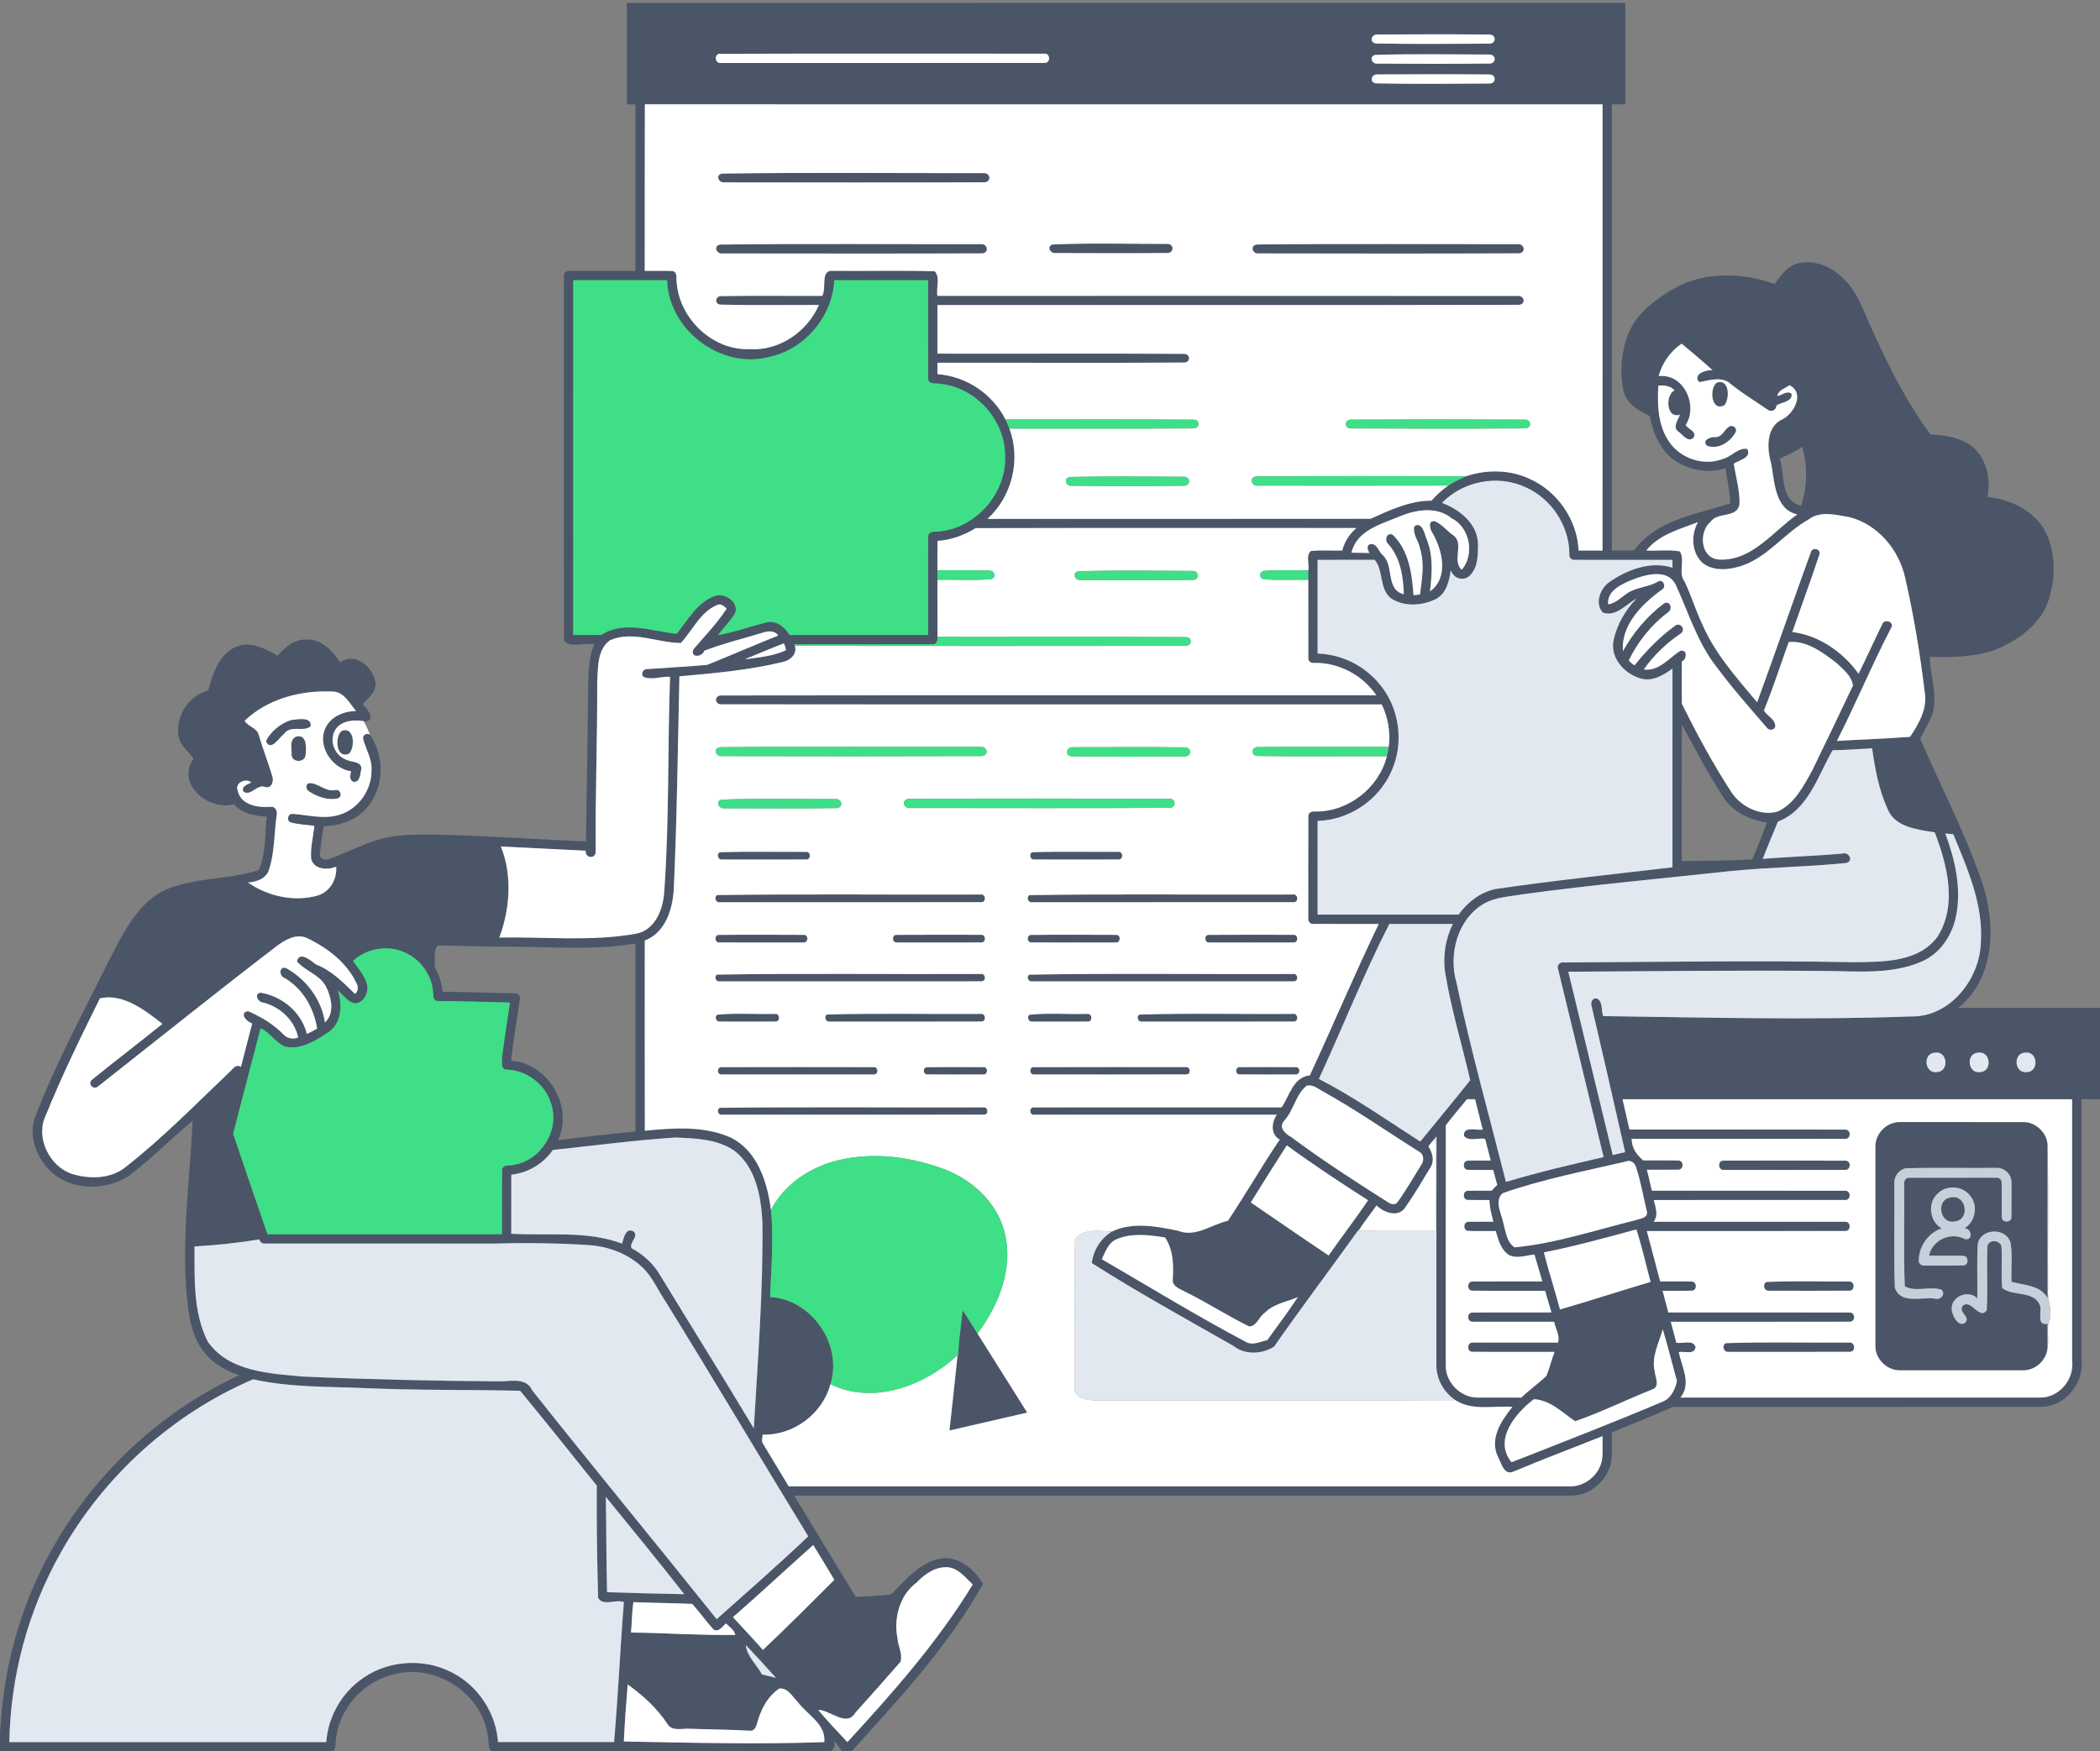 <svg xmlns="http://www.w3.org/2000/svg" width="2159pt" height="1801pt" viewBox="0 0 2159 1801"><rect x="0" y="0" width="2159" height="1801" fill="#808080" stroke="none"/><g fill="#4a5568"><path d="M644.42 2.97c342.18-.03 684.35 0 1026.53-.01.01 34.79.01 69.58 0 104.37-4.6 0-9.19.01-13.78 0-.01 152.93 0 305.86 0 458.79 7.59 0 15.18.01 22.77 0 22.97-31.91 64.3-37.1 98.97-48.49-.29-12.21-3.26-24.13-5.02-36.17-17.42 5.7-37.28 2.08-52.34-8.09-14.78-10.5-22.13-28.33-25.53-45.58-11.56-5.66-24.71-12.88-27.14-26.84-4.26-22.46-1.47-47.2 9.86-67.27 10.32-16.16 26.31-27.74 42.67-37.21 31.37-17.59 70.13-16.25 103.23-4.4 6.5-9.82 14.74-20.4 27.29-21.99 29.62-3.88 53.18 21.46 63.02 46.93 19.68 44.9 40.35 89.91 69.59 129.55 15.35 1.36 32.18 3.03 44.26 13.66 13.97 12.53 17.95 32.93 14.54 50.81 24.26 2.43 49.13 14.64 60.37 37.24 9.93 21.38 9.54 46.6 2.46 68.78-8.34 25.34-32 41.96-55.79 51.45-21.31 7.36-44.21 7.45-66.49 6.94.52 17.57 6.91 34.86 4.21 52.51-1.73 11.73-9.47 21.26-13.86 31.88 20.01 46.81 43.9 92.03 60.91 140.11 17.02 44.58 18.37 103.89-21.92 136.61 48.59-.02 97.18-.02 145.77 0v93.82c-6.37.01-12.73 0-19.08.01-.01 89.2-.01 178.41 0 267.62 3.04 24.02-16.38 48.16-40.89 48.69-126.42.2-252.85-.11-379.26.16-20.7 9.04-41.66 17.58-62.6 26.09-.26 9.67.58 19.41-.57 29.04-2.96 19.91-21.44 36.03-41.6 36.04-266.12.05-532.25.01-798.37.02 20.93 34.76 41.88 69.51 63.17 104.05 12.16-.88 24.66-.64 36.58-2.77 14.76-14.46 29.06-32.72 50.72-36.56 18.16-3.28 35.41 11.79 43.53 25.93-35.6 64.01-86.11 118.29-135.17 172.31h-9.76c-2.64-3.67-4.93-7.65-8.33-10.68 1.47 4.12.48 8.73-3.76 10.68H505.12c-4.18-4.61-1.92-11.45-3.72-17-6.85-45.36-58.12-75.79-101.37-60.85-28.59 8.48-50.77 34.61-54.54 64.2-1.05 4.54.62 10.12-3.22 13.65H0v-18.24c1.88-32.88 6.43-65.7 15.46-97.42 32.44-118.25 119.17-219.86 230.47-271.14-15.54-4.91-30.13-14.2-39.16-28.02-10.55-15.6-12.84-34.85-14.7-53.13-5.47-60.25 3.14-120.45 5.99-180.59-20.5 16.94-39.14 36.05-60.13 52.42-26.12 22.46-72.86 20.81-93.11-8.76-9.91-13.77-14.99-32.2-8.26-48.46 20.79-54.08 48.28-105.22 74.07-157.01 14.09-27.39 28.02-58.22 56.02-74 30.98-14.79 67.08-11.62 99.2-21.77 8.14-16.83 6-36.86 8.49-55.12-12.15-.51-25.42-3.2-33.84-12.72-25.93 7.25-60.06-20.92-41.43-47.04-5.24-7.51-13.95-13.14-15.48-22.77-3.29-20.6 10.09-41.79 30.42-47.09 4.75-16.57 10.29-35.89 26.97-44.23 14.95-7.71 31.45.86 44.57 8.43 7.25-8.91 17.31-17.1 29.45-16.68 15.59-.72 26.77 11.65 34.74 23.45 15.9-11.35 34.86 5.56 36.4 21.89.22 9.2-7.91 14.99-13.33 21.27 5.34 4.6 14.7 17.98 1.19 17.54l.51.91c-.18-.3-.53-.89-.71-1.18-9.91-1.51-21.83-.74-28.42 7.89-7.81 10.73-1.83 27.54 10.58 31.76 5.09 2.94 15.73 1.33 15.56 9.42-1.28 4.65-.93 13.56-7.62 13.39-5-.93-4-7.23-2.93-10.84-21.62-3.16-37.37-30.06-23.78-48.97 6.63-8.97 18.09-12.8 28.88-13.08-6.74-7.78-12.19-19.68-23.97-19.96-32.37-1.56-66.71 7.14-90.57 30.06 3.63 6.22 12.8 7.15 14.57 14.78 4.13 14.12 9.52 27.85 13.76 41.92 1.96 4.93-.46 13.23-7.05 11.47-8.32-3.69-14.14 9.31-22.18 4.98-3.62-5.46 3.89-7.91 7.68-9.59-5.16-5.18-17.11.06-13.98 8.01 2.9 15.13 20.82 17.89 33.62 16.96 5.53-.84 7.52 4.69 6.4 9.19-2.65 18.54-1.93 37.77-7.88 55.69-2.9 9.13-12.99 12.3-21.6 12.86 20.24 14.17 47.17 20.15 71.18 13.6 12.93-3.51 20.64-16.87 19.57-29.85-8.78 3.8-23.27 2.97-25.74-8.25-.89-11.27 2.17-22.49 3.28-33.7-7.98-1.18-16.19-1.32-23.97-3.49-5.09-1.33-3.48-9.49 1.77-8.83 15.86 1.17 32.29 5.84 48.01.92 19.5-5.9 33.33-25.58 32.95-45.87.79-11.33-5.69-21.15-8.44-31.7-1.36-4.14 3.36-7.1 6.89-4.92 14.65 21.56 14.96 52.62-1.65 73.3-10.57 14.19-28.56 20.5-45.73 20.96-1.88 9.36-3.2 18.87-4.08 28.36-.82 4.89 4.95 7.24 8.85 5.63 19.46-6.97 37.84-17.14 58.04-22 23.4-4.86 47.46-3.37 71.17-2.83 45.19 1.44 90.3 4.66 135.47 6.44.91-54.41 1.71-108.82 2.31-163.24.36-13.31.77-27.15 6.41-39.47-9.89-2.01-24.11 4.26-31.23-3.57-.43-124.64-.04-249.32-.2-373.98-.57-3.22 1.71-6.84 5.28-6.42 22.76-.07 45.52 0 68.28-.04V107.34c-2.96-.01-5.91-.01-8.86-.01-.03-34.78-.01-69.57-.01-104.36m771.93 32.5c-6.79-.63-8.84 8.64-1.42 9.23 38.67.75 77.48.41 116.18.18 7.24.21 7.52-9.43.13-9.32-38.28-.44-76.61-.26-114.89-.09M739.23 55.35c-5.33 1.32-3.77 10.04 1.71 9.39 111.05-.01 222.11.06 333.16-.04 5.95.18 5.92-9.71-.02-9.5-111.61.05-223.26-.26-334.85.15m675.05 1.07c-6.86.99-4.39 9.41 1.71 9 38.49.21 77.04.39 115.52-.09 7.29-.11 6.62-9.53-.43-9.26-38.9-.1-77.96-.78-116.8.35m2.09 20.09c-6.78-.66-8.89 8.63-1.45 9.22 38.67.77 77.48.43 116.18.17 7.29.23 7.51-9.42.11-9.31-38.26-.42-76.57-.24-114.84-.08m-753.41 30.76c-.22 57.07.02 114.15-.12 171.23 9.68.23 19.39-.25 29.06.23 5.4 2.01 2.74 8.84 3.92 13.18 3.53 36.83 37.71 68.9 75.19 67.09 30.12 2.02 59.15-18.06 70.88-45.37-33.61-.25-67.29.47-100.86-.36-6.84-.28-5.92-9.01.64-8.78 34.51-.56 69.07-.08 103.6-.24 5.07-8.25-2.76-27.38 11.74-25.72 34.65.32 69.43-.58 103.99.45 5.96 6.34 1.24 17.15 2.75 25.27 198.78.07 397.57-.14 596.34.1 7.56-.89 9.07 9.18.92 9.09-199.07.43-398.18.06-597.26.19 0 16.67.01 33.34 0 50.02 84.4.19 168.83-.28 253.21.23 7.11-.22 7.38 9.03.14 8.92-84.43.57-168.91.08-253.35.24 0 3.91-.01 7.82.01 11.73 29.33 2 56.79 20.25 69.93 46.57 1.46 3.06 2.81 6.19 4.05 9.37 12.03 31.86 2.7 70.07-22.55 92.89 131.28-.1 262.57.11 393.85-.11 19.83-8.88 40.45-18.76 62.65-18.64 5.06-5.94 11-11.03 17.33-15.56 5.73-3.77 11.94-6.62 18.12-9.53 20.95-7.06 44.57-6.91 64.84 2.39 29.01 12.63 49.59 42.31 50.98 73.97 8.18.04 16.37-.06 24.55.06.16-152.95.03-305.9.07-458.84-328.21-.05-656.42.08-984.62-.07m-73.63 180.91c0 121.6.02 243.19-.01 364.79 9.6.01 19.2.12 28.8-.04 23.43-15.24 52.16-3.78 77.53-1.19 11.65-14.15 21.02-32.42 39.35-38.89 10.32-4.01 25.85 7.17 20.39 18.5-5 7.76-11.6 14.37-17.18 21.72 17.19-2.98 33.86-9.21 50.88-13.25 9.81-1.86 17.87 5.52 22.73 13.17 47.44.01 94.89.02 142.34 0 .09-34-.15-68.02.12-102.02 1.44-6.08 9.11-3.4 13.61-4.76 37.33-4.85 67.4-40.51 65.41-78.19-.29-36.03-29.57-68.86-65.36-73.12-4.53-1.37-12.37 1.35-13.68-4.86-.23-33.95-.02-67.91-.1-101.87-32.16-.01-64.32 0-96.48 0-1.65 37.61-30.86 71.68-67.75 79.11-49.49 12.41-102.61-28.26-104.09-79.11-32.17 0-64.34-.02-96.51.01m1115.94 98.63c25.84-3.08 40.9 30.17 27.76 50.32 2.59 4.39 11.68 6.32 8.21 12.83-5.73 5.91-11.33-3.27-15.91-6.28-6.26-4.69.22-11.86 1.74-17.33-14.03 5.08-15.36-20.73-5.39-24.86-4.21-4.83-10.75-5.4-16.73-4.97-1.23 19.54-.47 40.79 10.9 57.54 11.61 17.41 35.49 25.52 55.15 17.97 8.93-2.11 15.91-11.98 25.3-10.41 5.04 8.94-8.34 11.61-13.78 15.15 2.04 14 6.47 27.95 5.79 42.17-3.05 14.31-22.5 7.14-29.73 17.64-12.76 10.97-10.28 38.26 9.44 38.87 33.53 1.21 54.83-29.09 79.85-46.48-23.17-5.04-23.37-33.25-26.85-51.95-4.62-15.66-5.59-38.47 12.01-46.09 11.71-6.34 22.58-26.87 6.71-34.82-4.27 3.3-11.98 5.09-12.33 11.3 4.53-1.1 10.3-6.27 14.48-2.38 1.34 8.17-10.35 8.47-15.51 11.88-.15 4.94-5.54 7.37-9.36 4.21-13.38-9.33-27.53-17.65-40.03-28.19-9.53-5.66-20.63-1.53-30.01.04-7.34-8.03 7.25-13.08 13.76-12.23-10.39-9.38-21.08-18.42-31.85-27.34-11.52 7.9-20.09 19.88-23.62 33.41m124.51 84.78c5.35 16.28.23 43.64 21.96 48.47 6.48-19.45 6.78-41 1.04-60.66-7.12 5.03-15.04 8.72-23 12.19m-347.23 45.51c17.93 6.75 36.52 21.44 36.99 42.21-.16 10.92.22 23.84-8.05 32.14-6.39 7-17.27 3.53-19.97-5.1-1.53 10.94-4.41 23.46-14.77 29.41-14.18 7.23-33.25 8.63-46.83-.61-12.29-9.94-7.22-28.37-16.62-39.46-19.56.05-39.11 0-58.67.02-.01 32.13-.01 64.26 0 96.39 24.48.67 48.31 12.47 63.75 31.46 20.43 24.31 25.37 60.26 12.27 89.18-12.8 29.78-43.57 50.69-76.02 51.38-.01 32.13 0 64.27-.01 96.41 48.3.02 96.59.02 144.88.01 9.26-12.78 22.64-23.33 38.38-26.4 60.34-8.83 121.02-15.16 181.57-22.3.02-68.12 0-136.25.01-204.37-8.93 6.65-19.88 13.27-31.48 10.53-17.22-4.17-33.12-21.31-29.04-39.96 3.57-15.89 12.01-30.8 23.47-42.35-10.77 5.72-20.99 18.89-34.43 14.3-8.85-9.22-2.92-24.78 6.55-31.39 18.18-12.84 42.98-22.08 64.96-14.78-.05-2.71-.05-5.41-.04-8.11-33.5-.01-67 .01-100.5-.01-3.24.42-5.95-2.58-5.5-5.74.07-29.33-18.6-57.48-45.47-69.11-28.25-13.02-63.88-6.12-85.43 16.25m-44.36 14.25c-18.76 7.82-43.51 14.25-48.74 37.01 6.17.11 12.34.14 18.51.27-1.77-2.73-3.74-8.29 1.06-9.06 6.69-.92 8.25 7.47 12.31 11.07 12.36 10.57 2.77 35.98 21.95 40.42-.66-18.16-3.39-37.33-15.9-51.45-4.52-3.76-1.76-12.98 4.63-9.57 16.45 16.02 19.69 40.04 21.2 61.94 2.22-.11 4.46-.3 6.69-.65 2.01-15.63 4.91-31.93.02-47.34-1.38-7.64-7.97-14.94-5.79-22.82 7.44-5.05 10.34 6.64 12.01 11.83 7.61 17.47 6.2 36.73 4 55.14 19.7-13.93 12.81-42.76 2.31-60.52-2.49-3.7-4.61-12.72 2.64-11.64 7.75 3.21 12.87 10.58 19.89 15.09 10.14 9.07-2.42 25.42 7.77 34.83 13.51-15.2 8.69-43.19-9.89-52.67-15.74-13-37.34-9.16-54.67-1.88m421.06 2.93c-23.7 13.29-40.47 36.89-66.26 46.77-13.18 4.69-29.44 7.17-41.59-1.39-12.41-10.07-13.29-29.44-5.7-42.7-18.79 7.21-40.07 12.7-53.19 29.14 11.44.64 23.37-1.16 34.52.91 5.75 8.94-2.06 22.05 4.82 30.96 7.03 14.51 11.56 30.1 18.57 44.65 13.06 30.1 35.33 54.66 56.1 79.58 18.76-51.34 36.6-103.02 55.21-154.4 1.51-5.61 10.88-3.33 8.75 2.51-8.79 26.67-18.61 53.06-27.83 79.61 27.24 3.26 52.39 20.79 68.1 42.89 8.43-16.79 16.07-34 24.35-50.84 1.79-5.34 10.77-3.45 9.97 2.12-20.13 38.61-36.81 78.99-56.57 117.83 25.02-1.52 50.39-2.35 75.2-4.19 8.93-13.39 18.12-29.02 15.1-45.82-4.71-39.62-11.31-79.07-20.16-117.98-6.3-28.48-27.95-54.45-56.66-61.97-13.91-2.38-30.46-7.19-42.73 2.32m-895.44 21.98c-.13 10.08-.03 20.16-.06 30.24-.01 3.24-.01 6.49.01 9.75.01 19.55-.06 39.11.03 58.67.39 3.04-.42 7.24-4.15 7.55-47.73.2-95.47-.05-143.19.13l.78 1.56c2.65 8.91-5.32 15.32-13.21 16.74-34.58 8.36-70.16 11.43-105.52 14.58-1.68 72.86-2.45 145.76-5.77 218.58-1.03 20.68-8.6 45.13-29.85 53.12.03 65.19-.09 130.39.06 195.59 28.61-2.8 58.86-5.16 86.08 6.03 29.23 12.73 39.97 46.36 43.57 75.56l.09-.13c2.88 29.79.17 59.71-.92 89.52 42.64 2.47 74.81 48.78 62.01 89.63-8.03 30.45-38.23 53.04-69.76 51.85.13 3.07-1.6 6.61.43 9.36 8.86 14.59 17.6 29.26 26.43 43.87 267.71 0 535.42-.01 803.13 0 15.74.35 30.47-11.95 33.03-27.46 1.15-8.01.25-16.14.58-24.19-30.47 12.2-61.28 23.61-91.48 36.45-9.95 4.46-12.67-8.93-16.11-15.27-8.98-18.3 3.52-37.36 14.92-51.24-19.56-1.44-41.28 4.41-58.78-6.99-11.76-7.86-19.49-21.54-19.41-35.76 0-78.42-.03-156.84.15-235.25-.37.32-1.12.97-1.5 1.29l.09.35c-2.47 2.65-4.67 5.54-6.97 8.33 3.88 6.21 6.57 14.52 2.4 21.28-8.21 13.67-16.3 27.45-25.41 40.54-7.2 12.22-21.96 6.87-30.29-.89-6.16 8.67-12.77 17.04-18.65 25.91l-.48-.03c-28.58 39.88-58.22 79.07-86.27 119.31-12.42 7.84-29.89 8.69-41.82-.84-48.75-27.9-98.28-54.92-145.54-85.15 1.42-13.12 9.46-25.68 20.82-32.49 21.33-10.05 45.77-5.29 67.88-.73 17.69 7.2 34.26-6.41 51.24-10.25 18.32-27.34 34.77-56.22 53.31-83.52-9.7-5.18-8.51-17.7-3.03-25.58-83.22.01-166.44.03-249.66-.01-5.05.46-5.03-7.95.01-7.49 84.87-.09 169.75.02 254.63-.05 8.13-11.93 11.78-31.12 28.97-32.91 24.03-51.71 46.11-104.32 70.84-155.69-22.49-.02-44.99.03-67.49-.03-2.75.2-5.15-2.34-4.93-5.05.01-35.39-.09-70.79.05-106.17.11-4.02 4.75-4.75 7.92-4.36 33.42.15 64.68-24.53 72.82-56.85.8-3.2 1.4-6.45 1.91-9.71 1.88-14.83-.62-30.16-7.21-43.58-226.15-.08-452.31.15-678.46-.12-7.77.6-8.06-9.5-.2-9.08 224.38-.33 448.78-.04 673.17-.15-14.08-20.82-38.87-33.93-64.05-33.35-2.83.49-5.99-1.56-5.92-4.58-.09-26.95-.01-53.9-.04-80.85v-9.75c1.22-6.38-2.75-15.11 2.62-19.86 10.61-1.2 21.56-.17 32.31-.52 2.23-9.05 7.48-17.2 14.61-23.17-130.5.11-261.02-.18-391.52.14-11.84 7.32-25.31 12.23-39.25 13.17m714.17 39.96c-10.76 4.48-26.06 11.21-24.64 25.26 9.43-1.54 15.41-9.83 23.71-13.75 9.01-4.21 19.42-4.65 27.99-9.95 5.31-2.47 8.37 6.26 3.43 8.65-20.23 14.65-42.07 36.17-39.93 63.16 10.47-18.94 24.82-35.98 42.06-49.01 6.44-3.8 9.69 6.03 4.15 9.17-17.07 12.91-30.8 30-40.16 49.24 1.41 2.28 3.69 3.73 5.87 5.21 12.06-15.11 25.69-29.11 41.34-40.48 5.11-4.71 11.85 3.25 6.45 7.52-14.75 10.04-28.03 22.5-38.27 37.22 15.35 2.09 25.73-11.65 37.28-19.07 7.57-2.23 7.42 8.45 1.79 10.8.07 14.57-.18 29.16.12 43.72 15.4 30.87 31.77 61.33 50.57 90.28 9.83 15.25 30.5 25.8 48.42 20.12 17.05-8.27 26.28-26.25 35.04-42.15 14.06-28.97 28.01-58.01 41.78-87.12-1.15-9.91-10.03-16.73-16.84-23.22-14.03-10.76-30.62-23.42-49.14-21.57-8.49 23.4-16.18 47.53-25.55 70.34 3.19 5.64 10.97 8.45 11.7 15.44.2 4.7-6.09 5.85-8.57 2.39-17.65-20.44-35.54-40.74-51.66-62.44-19.65-24.83-28.8-55.59-41.82-83.97-8.03-17.79-31-11.36-45.12-5.79m-978.05 64.96c-23.94-.05-49.14-13.01-72.64-2.87-13.67 9.61-12.38 28.84-13.32 43.7.26 57.76-2.04 115.55-1.51 173.26.34 8.42-11 7.6-10.34-.46-29.05-1.52-58.11-2.94-87.17-4.33 11.84 29.35 9.4 64.32-1.57 93.6 46.8-.91 94.23 4.38 140.55-3.95 19.37-3.6 27.59-24.49 28.88-42.04 5.44-73.91 3.36-148.1 6.1-222.12-8.79-.55-17.77 3.35-26.36.54-4.4-1.94-2.03-8.47 2.36-8.44 20.69-1.53 41.5-2.48 62.16-4.37 24.37-9.83 48.55-20.41 73.02-30.13-3.4-5.19-10.27-4.94-15.47-3.11-20.14 6.18-40.91 11.13-60.46 18.69-2.23 6.54-14.42 7.89-11.46-1.17 11.65-13.72 24.5-26.83 34.37-42.12-2.58-2.57-6.31-5.73-10.12-3.61-17.3 7.44-24.94 26.18-37.02 38.93M765.65 678c14.28-2.01 29.08-3.18 42.35-9.28-.3-2.47-.88-4.92-2.07-7.11-13.55 5.14-26.88 10.86-40.28 16.39m963.41 66.97c-.04 46.81-.01 93.63-.02 140.45 24.15-.15 48.32-.29 72.43-1.7 5.6-12.39 10.09-25.24 15.16-37.85-16.22-2.37-32.46-9.67-42.67-22.88-16.73-24.92-30.59-51.66-44.9-78.02m155.06 26.48c-15.28 26.48-24.94 61.35-56.22 73.44-5.36 12.57-10.58 25.49-15.66 38.28 27.23-2.08 54.55-3.09 81.77-5.35 6.7-2.44 12 7.61 4.22 9.58-38.95 4.02-78.24 4.37-117.24 8.17-71.76 7.8-143.71 14.2-215.24 24.02-13.6 2.39-28.09 2.76-40.35 9.83-27.18 15.94-36.46 52.21-27.95 81.29 14.57 68.8 33.54 136.56 50.83 204.7 33.07-10 66.74-17.83 100.4-25.54-15.65-64.66-31.35-129.3-46.98-193.96-1.24-3.75 2.68-7.02 6.3-6.18 99.67-.53 199.35-2.19 299.01-.24 29.41-.42 65.98 0 85.11-26.51 20.35-32.58 9.82-73.63-3.03-107.02-17.92-3.07-41.51-5.06-48.82-24.94-8.8-19.38-12.59-40.58-15.54-61.52-13.54.77-27.06 1.83-40.61 1.95m115.87 85.74c9.98 26.85 16.8 56.26 10.98 84.84-3.86 19.57-16 38.11-34.56 46.44-31.8 14.14-67.63 10.12-101.46 9.99-87.52-.77-175.05.21-262.58.81 15.2 62.82 30.42 125.64 45.65 188.45 4.25-.97 8.51-1.94 12.77-2.93-11.26-50.29-22.92-100.5-34.56-150.68-1.47-4.09 2.09-9.28 6.57-6.8 5.31 4.09 3.21 11.91 5.39 17.59 105.57 1.39 211.23 4.24 316.77.34 39.78.71 70.15-37.98 71.54-75.58 2.69-39.41-13.67-76.31-28.4-111.86-2.72-.19-5.42-.4-8.11-.61m-571.65 92.96c-26.5 52.04-47.98 106.41-72.42 159.41 36.43 18.61 69.88 42.31 104.25 64.36 17.09-21.07 34.55-41.85 51.36-63.15-8.47-36.63-19.5-72.7-25.64-109.85-2.75-17.2.06-35.19 7.76-50.8-21.77.03-43.54-.04-65.31.03M284.71 972.7c-61.82 47.38-122.58 96.18-183.72 144.37-4.99 4.6-11.71-3.16-5.98-7.08 23.73-19.34 48.22-37.84 72.01-57.15-17.91-13.93-40.57-31.71-64.29-26.16-19.62 39.59-39.1 79.32-55.65 120.31-10.8 22.29 3.26 51.5 25.9 59.84 18.49 5.94 41.11 5.87 56.68-7.15 38.32-30.02 72.32-64.99 107.54-98.47 2.56-2.83 6.54-7.41 10.47-3.98 3.81-15 7.84-29.95 11.68-44.94-5.7-1.1-13.88-10.82-4.38-12.53 13.47 5.77 26.63 13.69 36.88 24.42 3.86 3.83 9.75 4.83 14.71 2.64-4.05-18-18.11-30.94-35.57-35.85-5.65.07-10.4-9.08-2.97-10.18 22.25 3.85 41.78 19.97 47.44 42.32 3.7-1.43 7.16-3.37 10.57-5.36-3.34-21.22-14.46-40.6-33.08-51.89-5.95-1.63-6.6-12.2.9-10.54 20.82 11.54 36.68 32.13 40.22 56.07 10.47-9.56 6.62-26.31.76-37.42-6.57-11.86-21.25-15.66-29.5-25.21 2.26-11.38 14.52-.73 19.62 3.05 16.06 6.21 27.9 18.52 39.98 30.21 3.17-2.28 3.45-6.63 2.05-10-10.17-22.14-30.54-37.57-52.1-47.73-10.81-4.31-21.66 2.18-30.17 8.41m237.29.79c-23.96.28-47.97-1.16-71.88-1.2-5 5.58-2.36 14.86-3.38 21.96 4.6 7.78 7.44 16.57 8.19 25.58 24.7.24 49.4 1.17 74.1 1.68 2.74-.33 5.65 1.85 5.53 4.74-2.65 21.52-7.04 42.88-8.96 64.46 37.91 2.86 64.27 47.03 48.2 81.69 26.46-3.25 52.95-6.28 79.49-8.81 0-64.46-.01-128.92.01-193.38-43.36 7.35-87.57 3.25-131.3 3.28m-159.1 14.65c5.45 7.78 12.24 15.17 14.52 24.64 1.76 8.08-3.55 18.59-12.46 19.09-7.64-1.34-11.88-8.79-17.64-13.25 4.77 13.94 4.04 32.49-8.65 42.07-13.25 8.85-29 19.34-45.65 15.62-9.79-4.2-15.32-14.44-25.05-18.97-9.4 36.21-19.1 72.35-28.26 108.6 11.56 34.48 23.52 68.84 35.29 103.26 80.36.01 160.71.02 241.07 0 .07-22.11-.1-44.22.08-66.31.87-6.17 8.72-3.67 12.92-5.2 27.73-4.88 46.77-36.28 37.44-63.05-5.98-19.56-25.02-34.22-45.53-34.65-6.74-.24-4.7-8.55-4.86-13.02 2.42-18.69 5.49-37.32 8.14-55.99-24.74-.54-49.47-1.51-74.21-1.61-3.33.06-4.92-3.45-4.6-6.33-.29-19.75-13.86-38.34-32.45-44.88-16.86-6.33-36.91-2.25-50.1 9.98m1626.45 94.31c-12.85.71-10.87 21.78 1.92 20.03 13.02-.51 11.02-22.01-1.92-20.03m44.03.04c-12.78 1.13-10.11 22.15 2.6 19.96 13.03-.96 10.28-22.37-2.6-19.96m48.92-.07c-12.97.2-11.58 21.56 1.32 20.08 12.94-.22 11.59-21.56-1.32-20.08m-738.92 34.04c-11.26 9.08-13.3 25.24-23 35.95-6.39 6.96 1.09 13.61 7.24 16.91 32.11 24.08 65.96 45.7 99.78 67.24 2.93 1.93 7.29 2.9 9.52-.58 8.99-12.31 16.41-25.69 24.54-38.56 2.88-4.3 2.32-10.72-2.64-13.19-32.93-20.74-64.89-43.09-98.95-62.02-5.02-2.75-10.44-7.38-16.49-5.75m164.81 13.87c-7.27 8.96-14.84 17.75-21.8 26.92-.14 82.25-.02 164.5-.05 246.75-.27 17.12 14.59 32.63 31.7 33.12 15.35.11 30.71 0 46.07.05 8.12-7.96 17.59-14.44 25.73-22.3 3.3-8.01 5.31-16.57 8.39-24.71-28.4-.07-56.82.16-85.21-.11-5.35-.95-4.43-9.69 1.03-9.43 29.23-.09 58.46-.02 87.69-.03 2.32-7.34-2.67-14.3-3.94-21.38-27.93-.03-55.87.05-83.8-.04-5.42.24-6.28-8.41-1.01-9.4 27.32-.34 54.68-.05 82.02-.15-2.15-7.44-4.35-14.86-6.53-22.28-25.14-.09-50.29.14-75.42-.12-5.36-.91-4.5-9.66.96-9.43 23.88-.11 47.76 0 71.64-.05-2.71-9.21-5.4-18.43-8.07-27.65-8.64.72-17.9 4.58-26.21.5-8.33-5.37-11.02-15.71-13.6-24.67-9.61-.14-19.24.24-28.83-.18-4.86-.92-4.61-8.79.34-9.31 8.68-.25 17.38-.02 26.08-.1-1.96-7.31-4.01-14.71-4.03-22.33-7.5-.07-15 .12-22.48-.08-5.15-.44-5.31-8.81-.14-9.38 8.31-.31 16.65-.01 24.98-.14 1.65-2.18 3.6-4.1 5.62-5.95-1.5-5.09-2.75-10.25-4.15-15.37-8.76-.07-17.53.14-26.28-.09-5.18-.46-5.35-8.84-.14-9.43 7.95-.27 15.92-.02 23.89-.1-1.94-7.45-3.88-14.89-5.8-22.34-6.92-1.41-16.89 3.2-21.7-3.05-1.2-10.37 13.04-5.39 19.23-6.53-2.65-10.39-5.29-20.77-7.87-31.17-2.78.01-5.55.01-8.31-.04m159.94.04c2.37 10.39 4.74 20.78 7.14 31.17 73.89.03 147.79-.05 221.68.04 6.23-.43 6.25 9.89.06 9.53-73.18.04-146.37 0-219.55.02.31 9.75 5 16.18 11.93 22.14 12.2.12 24.41-.13 36.6.12 5.16.5 5.18 8.87.02 9.4-10.96.21-21.93.01-32.89.09 1.99 7.1 3.38 14.36 5.1 21.53 66.29.04 132.59-.05 198.87.05 6.06-.27 6.08 9.8 0 9.51-65.62.08-131.24 0-196.86.04 1.65 7.22 5.25 15.84-.22 22.36 65.69-.06 131.39-.05 197.08-.01 6.08-.31 6.08 9.77.02 9.51-68 .11-136 0-204 .06 4.56 17.28 9.08 34.58 13.71 51.85 11.05.03 22.12-.22 33.16.12 4.74.92 4.72 8.43-.02 9.31-10.21.3-20.44.02-30.65.13 1.97 7.42 3.92 14.86 5.9 22.28 62.24.05 124.5-.09 186.74.08 5.62.05 5.68 9.31.07 9.45-61.42.14-122.85.02-184.28.06 1.88 7.18 3.78 14.36 5.68 21.54 6.24 1.4 16.99-3.57 19.79 4.22-.49 8.63-11.68 4.35-17.26 5.36 3.03 15.45 13.37 32.45 1.69 46.83 123.44-.01 246.89.03 370.34-.02 19.38-.08 34.86-19.17 32.35-38.14v-268.61c-154.07-.03-308.14 0-462.2-.02m-1099.72 52.17c-9.75 14.1-25.63 23.72-42.74 25.39-.02 20.24.02 40.48-.02 60.72 37.91 2.36 77.62-3.51 113.9 10.21 1.58-5.3 3.61-16.69 11.5-12.78 6.64 5.31-4.92 11.87-1.66 17.52 12.24 6.55 22.77 16.3 29.67 28.41 31.84 52.37 64.5 104.25 95.92 156.85 4.15-70.89 9.74-141.84 8.84-212.89-1.49-25.81-6.82-55.45-28.41-72.31-17.71-12.5-40.52-13.11-61.37-13.92-42 2.85-83.78 8.33-125.63 12.8m717.54 53.98c26.71 18.13 53.16 36.66 80.05 54.53 13.23-19.13 27.54-37.49 40.53-56.78-28.34-18.1-56.4-36.65-83.58-56.46-12.53 19.45-24.8 39.06-37 58.71m385.41-42.03c-42.34 9.8-85.26 18.11-126.35 32.46-9.13 7.45-1.41 20.97.49 30.4 2.47 8.8 3.33 19.96 11.66 25.33 42.25-3.99 82.83-17.7 123.88-27.81 4.48-1.64 13.31-2.09 12.19-8.78-3.77-15.35-6.25-31.08-11.29-46.1-1.32-4.49-6-7.67-10.58-5.5m-84.13 93.4c5.05 19.69 11.34 39.04 16.59 58.68 31.17-9.06 62.03-19.11 93.13-28.37-4.92-17.97-8.71-36.25-14.66-53.92-31.51 8.54-63.02 17.25-95.06 23.61m-439.07-13.65c-8.68 3.51-11.72 12.91-15.38 20.67 49.5 28.74 98.33 58.72 148.96 85.45 6.95 3.24 14.19-.88 21.07-2.2 10.55-14.73 21.64-29.26 31.56-44.32-11.55 5.04-25.14 6.78-34.2 16.33-5.94 3.85-8.28 14.16-16.22 13.74-22.19-10.98-43.11-24.55-65.34-35.5-5.07-2.88-13.38-5.2-12.91-12.41.89-14.74.77-30.93-8.01-43.53-16.3-2.42-33.9-4.89-49.53 1.77m-948.19 7.53c.17 32.61-1.55 67.8 13.54 97.67 21.48 31.3 64.12 32.99 98.44 36.14 68.65 2.99 137.38 4.55 206.08 4.89 10.59-.97 24.13-2.49 29.2 9.38 62.57 78.87 126.68 156.57 189.58 235.2 31.58-28.17 63.52-56.04 94.14-85.21-48.95-80.09-96.82-160.85-146.18-240.69-8.29-12.03-13.82-26.14-24.7-36.23-14.57-13.68-34.31-21.1-54.09-22.48-32.94-2.23-66.02-2.51-98.98-1.65-78.35-.01-156.71.02-235.06-.01-2.61.24-4.77-1.84-5.29-4.28-22.07 3.62-44.35 5.99-66.68 7.27m1509.48 85.15c-3.79 14.14-11.84 28.08-8.26 43.2.37 6.08 5.82 15.59-2.34 18.62-26.58 10.57-52.61 23.47-79.45 32.77-13.08-8.8-25.34-21.8-42.45-22.68-18.65 14.28-41.92 41.55-22.95 64.8 52.16-20.42 104.39-40.7 155.98-62.54 8.22-3.51 12.48-12.9 14.07-21.11-4.95-17.63-9.2-35.53-14.6-53.06m-1449.23 51.49c-82.91 35.4-153.2 99.15-197.43 177.63-33.62 59.35-52.08 127.17-53.15 195.38 108.58-.01 217.17 0 325.75 0 1.84-24.33 14.18-47.64 33.48-62.61 26.69-21.37 65.99-24.8 96.13-8.76 26.61 13.59 44.95 41.58 47.04 71.36 39.76.01 79.51.01 119.27 0 4.23-47.92 6.27-96.01 10.1-143.96-8.24-3.21-21.53 4.74-26.52-4.45-.98-38.39-1.68-76.87-1.33-115.28-26.06-32.68-52.23-65.28-78.8-97.55-53.23-1.21-106.51-.35-159.72-2.75-38.33-1.6-77.16-.65-114.82-9.01m362.64 120.9c.6 32.66.39 65.34 1.28 98 26.44.88 52.91 1.52 79.36 2.06-26.47-33.68-53.51-66.91-80.64-100.06M753.56 1663c10.2 11.27 20.79 22.19 30.79 33.65 24.96-23.52 49.19-47.81 73.42-72.08-7.23-11.92-14.26-23.96-21.69-35.76-27.66 24.56-54.68 49.88-82.52 74.19m188.82-35.63c-17.5 12.87-23.87 36.8-19.62 57.5.49 8 5.46 16.01 3.07 23.98-15.37 17.57-30.86 35.12-46.51 52.47-8.99 15-25.38-2.63-38.15-3.04 9.47 11.52 19.83 22.27 30 33.18 46.81-50.86 92.79-102.88 128.92-162.09-7.51-6.89-14.3-16.4-25.19-17.67-12.84-1.11-24.1 6.79-32.52 15.67m-291.15 20.16c-1.66 10.34-1.54 20.84-2.51 31.25 35.77.41 71.53 3.02 107.29 2.48-1.04-5.22-6.17-8.34-9.76-11.87-3.47 3.03-7.56 9.78-12.84 6.08-7.57-8.38-14.22-17.68-21.68-26.13-20.01-.89-40.36-1.02-60.5-1.81m115.55 44.12c1.1 11.83 11.3 20.02 16.55 30.17 4.81 1.08 9.56 2.44 14.39 3.51-10.15-11.38-20.44-22.63-30.94-33.68m-125.42 99.16c68.68 1.28 137.4 3.17 206.08.66 1.89-18.63-17.26-27.84-27-40.95-5.59-5.53-10-14.79-19.15-14.23-12.25 8.12-19.31 22-22.94 35.88-.94 3.48-2.91 8.09-7.31 7.57-20.98-1.26-42.02-1.25-63.02-2.05-7.29-.25-17.22 2.75-21.82-4.83-10.59-16.26-25.25-29.41-40.88-40.71-1.66 19.53-3.01 39.08-3.96 58.66Z"/><path d="M742.38 178.5c89.45-1.28 179.15-.36 268.68-.46 7.62-.62 8.53 9.54.54 9.41-88.88.35-177.8.18-266.69.08-6.12.83-9.81-7.71-2.53-9.03ZM740.41 251.51c89.13-1.15 178.45-.26 267.65-.44 7.73-.95 9.29 9.55.95 9.47-88.68.34-177.4.16-266.09.09-6.32.92-10-7.87-2.51-9.12ZM1082.35 251.43c39.01-1.73 78.44-.55 117.59-.6 7.38-.18 7.39 9.48.02 9.32-38.28.35-76.61.23-114.89.06-5.53.58-9.28-7.16-2.72-8.78ZM1292.31 251.42c89.19-.93 178.52-.25 267.76-.34 7.61-.86 9.12 9.43.95 9.43-88.99.38-178.03.23-267.04.08-6.59.67-9.13-8.38-1.67-9.17ZM1765.27 393.36c13.07-4.01 13.21 16.98 7.51 23.42-13.72 7.01-15.81-17.97-7.51-23.42ZM1778.27 438.37c3.62-1.49 8.07 2.12 6.18 5.95-5.38 10.19-18.08 18.59-29.64 13.97-5.36-5.66 3.74-9.26 8.53-8.78 7.51.28 9.32-8.21 14.93-11.14ZM299.32 740.45c6.31-.76 21.53-3.86 19.99 6.51-7.47 6.17-20.18-1.72-27 7.35-5.03 3.99-14.35 19.35-18.92 7.69 4.93-9.75 15.23-18.38 25.93-21.55ZM351.4 751.52c13.24-4.71 13.67 17.04 7.64 23.37-13.61 6.54-15.36-17.64-7.64-23.37ZM304.4 757.5c11.24-2.92 10.55 11.28 9.82 18.46-.23 8.01-13.01 8.88-14.41 1.01.43-6.4-2.92-16.17 4.59-19.47ZM317.3 805.37c9.53-.89 17.21 9.48 27.74 6.97 5.46-.76 7.38 7.4 1.92 8.7-10.04 2.19-20.58-1.66-28.99-7.07-3.24-1.69-4.39-6.78-.67-8.6ZM740.21 876.32c29.53-.8 59.28-.2 88.89-.3 4.68 0 4.66 7.82-.03 7.8-29.05.1-58.11.06-87.16.02-4.07.28-5.41-5.98-1.7-7.52ZM1061.28 876.36c29.49-.9 59.22-.2 88.8-.36 4.81-.16 4.83 7.9.04 7.82-29.07.1-58.15.07-87.22.01-3.99.17-5.21-5.93-1.62-7.47ZM737.33 920.42c90.05-1.28 180.48-.18 270.67-.55 5.31-1.16 6.41 7.79 1.04 7.87-89.69.11-179.39.03-269.08.05-4.1.73-6.22-5.34-2.63-7.37ZM1058.35 920.51c89.98-1.48 180.48-.21 270.65-.64 5.43-1.28 6.59 7.94 1.03 7.88-89.69.09-179.39.03-269.08.03-3.96.61-6.06-5.25-2.6-7.27ZM738.35 961.41c29.54-.3 59.12-.2 88.67-.05 4.65.67 3.71 8.39-1.04 7.82-29 .01-58.01.12-87.01-.05-4.19-.12-4.73-6.9-.62-7.72ZM921.19 961.36c29.27-.22 58.55-.11 87.82-.06 4.76-.05 4.79 7.9 0 7.85-29 .12-58 .07-87 .02-4.7.45-5.46-7.3-.82-7.81ZM1059.37 961.43c29.53-.36 59.1-.18 88.64-.09 4.82.51 3.87 8.55-1.02 7.85-29.02-.02-58.04.12-87.05-.07-4.06-.31-4.5-6.76-.57-7.69ZM1242.22 961.37c29.25-.24 58.54-.1 87.8-.07 4.9-.18 4.91 8.06-.02 7.86-28.99.09-58 .07-86.99.01-4.58.3-5.28-7.17-.79-7.8ZM737.2 1002.21c90.04-1.46 180.57-.21 270.79-.63 5.29-1.23 6.4 7.51 1.04 7.53-89.67.13-179.35.03-269.02.05-3.91.82-6.34-4.93-2.81-6.95ZM1058.25 1002.27c89.98-1.6 180.55-.23 270.75-.69 5.43-1.34 6.52 7.66 1.02 7.54-89.67.1-179.35.03-269.02.03-3.82.69-6.13-4.84-2.75-6.88ZM737.34 1043.47c19.51-1.95 39.81-.32 59.63-.83 4.8-.47 5.43 7.53.67 7.84-19.42.11-38.87.09-58.29.01-3.44-.11-4.79-5.09-2.01-7.02ZM850.26 1043.27c52.35-1.51 105.2-.22 157.74-.64 4.94-1.09 6.52 7.04 1.59 7.82-52.21.21-104.43.03-156.64.09-3.98.68-6.16-5.18-2.69-7.27ZM1058.38 1043.51c19.44-2.06 39.8-.32 59.59-.87 4.94-.59 5.58 7.62.67 7.85-19.2.11-38.41.03-57.62.04-3.67.36-5.56-4.86-2.64-7.02ZM1171.29 1043.34c52.28-1.67 105.19-.24 157.71-.72 5.07-1.2 6.68 7.13 1.6 7.84-52.21.19-104.44.03-156.66.08-3.89.57-5.96-5.12-2.65-7.2ZM741.27 1097.42c52.49-.16 105-.13 157.5-.01 4.81.23 4.07 8.06-.69 7.48-52.06.04-104.12.05-156.17 0-4.62.42-5.29-7.13-.64-7.47ZM952.42 1097.51c19.73-.34 39.52-.2 59.26-.07 4.42.42 3.9 7.65-.55 7.42-19.39.07-38.79.13-58.18-.03-3.96-.23-4.39-6.47-.53-7.32ZM1062.31 1097.43c52.24-.22 104.51-.06 156.76-.08 4.7-.68 5.77 7.02.99 7.47-52.38.19-104.78.09-157.16.05-4.49.29-5.1-7.04-.59-7.44ZM1274.24 1097.4c19.48-.1 38.99-.14 58.47.02 4.6.36 3.95 7.82-.61 7.46-19.38.02-38.78.14-58.15-.06-4.24-.43-4.02-7.32.29-7.42ZM740.06 1139.18c90.19-1 180.63-.16 270.92-.42 4.72-.74 5.75 6.96 1.05 7.46-90 .16-180.02.04-270.02.06-3.95.47-5.57-5.54-1.95-7.1ZM1928.07 1178.98c-.17-13.29 11.63-25.23 24.93-25.14 42.65 0 85.31-.04 127.96.03 12.3.3 23.18 10.77 24.15 23-.08 52.7-.1 105.4.01 158.1-7.29-13.55-24.08-13.24-37.07-16.81-.59-13.33 1.19-26.94-.97-40.1-4.52-16.03-30.54-15.4-33.76 1.14-1.02 18.59-.2 37.31-.42 55.95-9.68-9.91-28.52-1.21-26.22 12.76 1.12 5.72 6.43 16.94 13.61 12.38 6.19-6.1-7.52-11.11-2.42-17.42 8.71-7.87 16.67 15 24.67 4.58 1.27-21.98-.23-44.24.74-66.28 1.92-6.94 13.14-6.1 14.42.84.98 14.15-.66 28.57.81 42.61 11.15 8.86 33.64 1.96 39.06 18.72 1.42 6.13-3.93 20.48 7.51 17.87-.02 8.3-.08 16.6.03 24.9-.98 12.58-12.47 23.18-25.11 23.05-42.33.01-84.65.02-126.98-.01-13.31.06-25.1-11.84-24.96-25.13-.04-68.35-.04-136.7.01-205.04m31.14 22.39c-7.01 1.53-12.17 8.47-11.66 15.62.34 35.68-.62 71.45.49 107.06 5.61 17.46 27.39 9.53 40.96 11.32 5.67 2.22 12.3-4.81 6.74-9.2-11.82-3.74-26.77 2.79-37.44-3.45-1.43-34.73-.17-69.85-.62-104.73-.66-3.32 1.54-7.21 5.26-6.88 29.69-.05 59.38 0 89.08-.03 2.85-.41 5.93 1.8 5.9 4.83.17 12.05-.13 24.12.13 36.18.52 5.42 9.35 5.43 9.9.01.21-12.03.03-24.07.09-36.09.25-8.42-7.69-15.73-16.04-15.03-30.92.29-61.91-.49-92.79.39m33.03 25.87c-10.85 9.59-8.65 28.8 3.91 35.92-13.97 4.82-23.81 19.03-23.45 33.8.17 2.62 2.7 4.63 5.31 4.46 13.64-.06 27.3.2 40.94-.13 5.26-.79 5.11-9.33-.2-9.89-11.8-.25-23.62 0-35.42-.12 2.89-16.12 22.56-24.99 36.76-17.05 8.65 1.53 7.23-11.08-.41-11.13 11.03-6.66 14.32-22.91 6.19-33.05-7.55-10.63-24.41-12.03-33.63-2.81ZM1771.38 1193.53c42.2-.1 84.42-.18 126.62.05 5.51.78 4.58 9.81-.98 9.46-41.68.07-83.37.08-125.05-.01-5.7.26-6.27-9.04-.59-9.5Z"/><path d="M2005.3 1231.42c15.84-4.02 20.82 22.37 4.78 24.56-15.63 3.66-20.51-22.11-4.78-24.56ZM1816.2 1318.29c28.1-1.24 56.55-.22 84.79-.51 5.58-.37 6.47 8.68.96 9.45-27.96.2-55.95.1-83.91.05-4.68.04-6.12-7.16-1.84-8.99ZM989.65 1347.59c5.56 7.59 10.12 15.88 15.28 23.74 17.04 27.1 34.12 54.18 51.14 81.29-26.64 6.13-53.27 12.29-79.92 18.41 2.69-25.27 5.61-50.52 8.16-75.81l.77-1.41c.53-15.44 3.07-30.83 4.57-46.22ZM1774.19 1381.23c42.05-1.51 84.57-.23 126.81-.64 6.15-.96 7.2 9.23 1.06 9.51-41.69.15-83.38.03-125.06.06-4.93.68-7.17-6.69-2.81-8.93Z"/></g><g fill="#fff"><path d="M1416.35 35.47c38.28-.17 76.61-.35 114.89.09 7.39-.11 7.11 9.53-.13 9.32-38.7.23-77.51.57-116.18-.18-7.42-.59-5.37-9.86 1.42-9.23ZM739.23 55.35c111.59-.41 223.24-.1 334.85-.15 5.94-.21 5.97 9.68.02 9.5-111.05.1-222.11.03-333.16.04-5.48.65-7.04-8.07-1.71-9.39ZM1414.28 56.42c38.84-1.13 77.9-.45 116.8-.35 7.05-.27 7.72 9.15.43 9.26-38.48.48-77.03.3-115.52.09-6.1.41-8.57-8.01-1.71-9ZM1416.37 76.51c38.27-.16 76.58-.34 114.84.08 7.4-.11 7.18 9.54-.11 9.31-38.7.26-77.51.6-116.18-.17-7.44-.59-5.33-9.88 1.45-9.22ZM662.96 107.27c328.2.15 656.41.02 984.62.07-.04 152.94.09 305.89-.07 458.84-8.18-.12-16.37-.02-24.55-.06-1.39-31.66-21.97-61.34-50.98-73.97-20.27-9.3-43.89-9.45-64.84-2.39-71.71-.03-143.46-.4-215.15.18-8.65.38-5.48 10.88 2.04 9.4 65 .03 130 .12 194.99-.05-6.33 4.53-12.27 9.62-17.33 15.56-22.2-.12-42.82 9.76-62.65 18.64-131.28.22-262.57.01-393.85.11 25.25-22.82 34.58-61.03 22.55-92.89 62.96-.13 125.94.27 188.89-.2 7.39.26 7.33-9.28-.04-8.97-64.28-.49-128.61-.07-192.9-.2-13.14-26.32-40.6-44.57-69.93-46.57-.02-3.91-.01-7.82-.01-11.73 84.44-.16 168.92.33 253.35-.24 7.24.11 6.97-9.14-.14-8.92-84.38-.51-168.81-.04-253.21-.23.01-16.68 0-33.35 0-50.02 199.08-.13 398.19.24 597.26-.19 8.15.09 6.64-9.98-.92-9.09-198.77-.24-397.56-.03-596.34-.1-1.51-8.12 3.21-18.93-2.75-25.27-34.56-1.03-69.34-.13-103.99-.45-14.5-1.66-6.67 17.47-11.74 25.72-34.53.16-69.09-.32-103.6.24-6.56-.23-7.48 8.5-.64 8.78 33.57.83 67.25.11 100.86.36-11.73 27.31-40.76 47.39-70.88 45.37-37.48 1.81-71.66-30.26-75.19-67.09-1.18-4.34 1.48-11.17-3.92-13.18-9.67-.48-19.38 0-29.06-.23.14-57.08-.1-114.16.12-171.23m79.42 71.23c-7.28 1.32-3.59 9.86 2.53 9.03 88.89.1 177.81.27 266.69-.08 7.99.13 7.08-10.03-.54-9.41-89.53.1-179.23-.82-268.68.46m-1.97 73.01c-7.49 1.25-3.81 10.04 2.51 9.12 88.69.07 177.41.25 266.09-.09 8.34.08 6.78-10.42-.95-9.47-89.2.18-178.52-.71-267.65.44m341.94-.08c-6.56 1.62-2.81 9.36 2.72 8.78 38.28.17 76.61.29 114.89-.06 7.37.16 7.36-9.5-.02-9.32-39.15.05-78.58-1.13-117.59.6m209.96-.01c-7.46.79-4.92 9.84 1.67 9.17 89.01.15 178.05.3 267.04-.08 8.17 0 6.66-10.29-.95-9.43-89.24.09-178.57-.59-267.76.34m97.06 180.09c-7.58-.41-7.65 9.41-.03 9.04 59.41.24 118.88.33 178.29-.05 7.53.15 7.05-9.4-.31-8.99-59.3-.3-118.65-.3-177.95 0m-289 58.96c-6.77.65-5.34 9.22.99 9.06 38.61.33 77.32.44 115.93-.06 7.1-.05 6.75-9.35-.22-9.21-38.87-.23-77.87-.64-116.7.21ZM1705.27 386.81c3.53-13.53 12.1-25.51 23.62-33.41 10.77 8.92 21.46 17.96 31.85 27.34-6.51-.85-21.1 4.2-13.76 12.23 9.38-1.57 20.48-5.7 30.01-.04 12.5 10.54 26.65 18.86 40.03 28.19 3.82 3.16 9.21.73 9.36-4.21 5.16-3.41 16.85-3.71 15.51-11.88-4.18-3.89-9.95 1.28-14.48 2.38.35-6.21 8.06-8 12.33-11.3 15.87 7.95 5 28.48-6.71 34.82-17.6 7.62-16.63 30.43-12.01 46.09 3.48 18.7 3.68 46.91 26.85 51.95-25.02 17.39-46.32 47.69-79.85 46.48-19.72-.61-22.2-27.9-9.44-38.87 7.23-10.5 26.68-3.33 29.73-17.64.68-14.22-3.75-28.17-5.79-42.17 5.44-3.54 18.82-6.21 13.78-15.15-9.39-1.57-16.37 8.3-25.3 10.41-19.66 7.55-43.54-.56-55.15-17.97-11.37-16.75-12.13-38-10.9-57.54 5.98-.43 12.52.14 16.73 4.97-9.97 4.13-8.64 29.94 5.39 24.86-1.52 5.47-8 12.64-1.74 17.33 4.58 3.01 10.18 12.19 15.91 6.28 3.47-6.51-5.62-8.44-8.21-12.83 13.14-20.15-1.92-53.4-27.76-50.32m60 6.55c-8.3 5.45-6.21 30.43 7.51 23.42 5.7-6.44 5.56-27.43-7.51-23.42m13 45.01c-5.61 2.93-7.42 11.42-14.93 11.14-4.79-.48-13.89 3.12-8.53 8.78 11.56 4.62 24.26-3.78 29.64-13.97 1.89-3.83-2.56-7.44-6.18-5.95Z"/><path d="M1438.19 531.35c17.33-7.28 38.93-11.12 54.67 1.88 18.58 9.48 23.4 37.47 9.89 52.67-10.19-9.41 2.37-25.76-7.77-34.83-7.02-4.51-12.14-11.88-19.89-15.09-7.25-1.08-5.13 7.94-2.64 11.64 10.5 17.76 17.39 46.59-2.31 60.52 2.2-18.41 3.61-37.67-4-55.14-1.67-5.19-4.57-16.88-12.01-11.83-2.18 7.88 4.41 15.18 5.79 22.82 4.89 15.41 1.99 31.71-.02 47.34-2.23.35-4.47.54-6.69.65-1.51-21.9-4.75-45.92-21.2-61.94-6.39-3.41-9.15 5.81-4.63 9.57 12.51 14.12 15.24 33.29 15.9 51.45-19.18-4.44-9.59-29.85-21.95-40.42-4.06-3.6-5.62-11.99-12.31-11.07-4.8.77-2.83 6.33-1.06 9.06-6.17-.13-12.34-.16-18.51-.27 5.23-22.76 29.98-29.19 48.74-37.01ZM1859.25 534.28c12.27-9.51 28.82-4.7 42.73-2.32 28.71 7.52 50.36 33.49 56.66 61.97 8.85 38.91 15.45 78.36 20.16 117.98 3.02 16.8-6.17 32.43-15.1 45.82-24.81 1.84-50.18 2.67-75.2 4.19 19.76-38.84 36.44-79.22 56.57-117.83.8-5.57-8.18-7.46-9.97-2.12-8.28 16.84-15.92 34.05-24.35 50.84-15.71-22.1-40.86-39.63-68.1-42.89 9.22-26.55 19.04-52.94 27.83-79.61 2.13-5.84-7.24-8.12-8.75-2.51-18.61 51.38-36.45 103.06-55.21 154.4-20.77-24.92-43.04-49.48-56.1-79.58-7.01-14.55-11.54-30.14-18.57-44.65-6.88-8.91.93-22.02-4.82-30.96-11.15-2.07-23.08-.27-34.52-.91 13.12-16.44 34.4-21.93 53.19-29.14-7.59 13.26-6.71 32.63 5.7 42.7 12.15 8.56 28.41 6.08 41.59 1.39 25.79-9.88 42.56-33.48 66.26-46.77Z"/><path d="M963.81 556.26c13.94-.94 27.41-5.85 39.25-13.17 130.5-.32 261.02-.03 391.52-.14-7.13 5.97-12.38 14.12-14.61 23.17-10.75.35-21.7-.68-32.31.52-5.37 4.75-1.4 13.48-2.62 19.86-14.99.34-30.09-.69-45.01.5-5.9.46-5.91 8.25-.03 8.74 14.94 1.17 30.04.18 45.04.51.03 26.95-.05 53.9.04 80.85-.07 3.02 3.09 5.07 5.92 4.58 25.18-.58 49.97 12.53 64.05 33.35-224.39.11-448.79-.18-673.17.15-7.86-.42-7.57 9.68.2 9.08 226.15.27 452.31.04 678.46.12 6.59 13.42 9.09 28.75 7.21 43.58-44.92.17-89.88-.36-134.78.27-6.9.03-6.93 9.12 0 9.15 44.26.67 88.58.09 132.87.29-8.14 32.32-39.4 57-72.82 56.85-3.17-.39-7.81.34-7.92 4.36-.14 35.38-.04 70.78-.05 106.17-.22 2.71 2.18 5.25 4.93 5.05 22.5.06 45 .01 67.49.03-24.73 51.37-46.81 103.98-70.84 155.69-17.19 1.79-20.84 20.98-28.97 32.91-84.88.07-169.76-.04-254.63.05-5.04-.46-5.06 7.95-.01 7.49 83.22.04 166.44.02 249.66.01-5.48 7.88-6.67 20.4 3.03 25.58-18.54 27.3-34.99 56.18-53.31 83.52-16.98 3.84-33.55 17.45-51.24 10.25-22.11-4.56-46.55-9.32-67.88.73-12.5-.33-29.4-3.53-37.97 7.88-1.13 50.84-.12 101.86-.51 152.77-.68 10.83 13.05 12.76 21.21 13.04 123.38-.15 246.78.42 370.15-.29 17.5 11.4 39.22 5.55 58.78 6.99-11.4 13.88-23.9 32.94-14.92 51.24 3.44 6.34 6.16 19.73 16.11 15.27 30.2-12.84 61.01-24.25 91.48-36.45-.33 8.05.57 16.18-.58 24.19-2.56 15.51-17.29 27.81-33.03 27.46-267.71-.01-535.42 0-803.13 0-8.83-14.61-17.57-29.28-26.43-43.87-2.03-2.75-.3-6.29-.43-9.36 31.53 1.19 61.73-21.4 69.76-51.85 43.79 21.47 96.06 2.02 129.87-29.11.17.24.51.72.67.95-2.55 25.29-5.47 50.54-8.16 75.81 26.65-6.12 53.28-12.28 79.92-18.41-17.02-27.11-34.1-54.19-51.14-81.29 21.19-28.3 36.29-64.56 28.73-100.34-6.35-31.83-32.04-56.68-61.58-68.14-34.45-13.15-72.85-18.38-109.08-10.03-29.07 6.68-56.6 24.53-70.41 51.54-3.6-29.2-14.34-62.83-43.57-75.56-27.22-11.19-57.47-8.83-86.08-6.03-.15-65.2-.03-130.4-.06-195.59 21.25-7.99 28.82-32.44 29.85-53.12 3.32-72.82 4.09-145.72 5.77-218.58 35.36-3.15 70.94-6.22 105.52-14.58 7.89-1.42 15.86-7.83 13.21-16.74 133.57.13 267.16.18 400.73-.02 7.2.86 8.97-8.86 1.08-8.97-85.06-.59-170.17-.09-255.25-.25-.09-19.56-.02-39.12-.03-58.67 18.27-.44 36.72.9 54.89-.7 6.4-1.16 3.95-9.06-1.72-8.79-17.7-.63-35.46-.08-53.18-.26.03-10.08-.07-20.16.06-30.24m145.37 31.1c-7.12.87-4.7 9.54 1.59 9.07 38.38.23 76.81.33 115.19-.06 7.18.18 7.36-9.3.16-9.26-38.94-.23-78.04-.72-116.94.25M740.29 768.41c-7.22.83-4.71 9.72 1.7 9.13 88.87.19 177.78.26 266.64-.04 8.07.18 7.16-10.14-.55-9.43-89.24.04-178.6-.64-267.79.34m362.97.01c-6.98-.7-8.92 8.83-1.32 9.28 38.67.64 77.46.43 116.15.11 7.09.14 7.34-9.27.15-9.26-38.3-.52-76.67-.26-114.98-.13m-168.87 53.09c-8.05.41-5.7 10.31 1.52 9.36 88.71.07 177.45.3 266.15-.12 7.47.2 7.38-9.58-.04-9.33-89.2-.23-178.45-.4-267.63.09m-192.3.76c-7.22 1.58-2.89 9.86 2.97 8.94 38.33-.02 76.71.43 115-.23 7.44-.43 5.79-9.83-1.15-9.25-38.91.12-78.02-.96-116.82.54m-1.88 54.05c-3.71 1.54-2.37 7.8 1.7 7.52 29.05.04 58.11.08 87.16-.02 4.69.02 4.71-7.8.03-7.8-29.61.1-59.36-.5-88.89.3m321.07.04c-3.59 1.54-2.37 7.64 1.62 7.47 29.07.06 58.15.09 87.22-.01 4.79.08 4.77-7.98-.04-7.82-29.58.16-59.31-.54-88.8.36m-323.95 44.06c-3.59 2.03-1.47 8.1 2.63 7.37 89.69-.02 179.39.06 269.08-.05 5.37-.08 4.27-9.03-1.04-7.87-90.19.37-180.62-.73-270.67.55m321.02.09c-3.46 2.02-1.36 7.88 2.6 7.27 89.69 0 179.39.06 269.08-.03 5.56.06 4.4-9.16-1.03-7.88-90.17.43-180.67-.84-270.65.64m-320 40.9c-4.11.82-3.57 7.6.62 7.72 29 .17 58.01.06 87.01.05 4.75.57 5.69-7.15 1.04-7.82-29.55-.15-59.13-.25-88.67.05m182.84-.05c-4.64.51-3.88 8.26.82 7.81 29 .05 58 .1 87-.02 4.79.05 4.76-7.9 0-7.85-29.27-.05-58.55-.16-87.82.06m138.18.07c-3.93.93-3.49 7.38.57 7.69 29.01.19 58.03.05 87.05.07 4.89.7 5.84-7.34 1.02-7.85-29.54-.09-59.11-.27-88.64.09m182.85-.06c-4.49.63-3.79 8.1.79 7.8 28.99.06 58 .08 86.99-.01 4.93.2 4.92-8.04.02-7.86-29.26-.03-58.55-.17-87.8.07m-505.02 40.84c-3.53 2.02-1.1 7.77 2.81 6.95 89.67-.02 179.35.08 269.02-.05 5.36-.02 4.25-8.76-1.04-7.53-90.22.42-180.75-.83-270.79.63m321.05.06c-3.38 2.04-1.07 7.57 2.75 6.88 89.67 0 179.35.07 269.02-.03 5.5.12 4.41-8.88-1.02-7.54-90.2.46-180.77-.91-270.75.69m-320.91 41.2c-2.78 1.93-1.43 6.91 2.01 7.02 19.42.08 38.87.1 58.29-.01 4.76-.31 4.13-8.31-.67-7.84-19.82.51-40.12-1.12-59.63.83m112.92-.2c-3.47 2.09-1.29 7.95 2.69 7.27 52.21-.06 104.43.12 156.64-.09 4.93-.78 3.35-8.91-1.59-7.82-52.54.42-105.39-.87-157.74.64m208.12.24c-2.92 2.16-1.03 7.38 2.64 7.02 19.21-.01 38.42.07 57.62-.04 4.91-.23 4.27-8.44-.67-7.85-19.79.55-40.15-1.19-59.59.87m112.91-.17c-3.31 2.08-1.24 7.77 2.65 7.2 52.22-.05 104.45.11 156.66-.08 5.08-.71 3.47-9.04-1.6-7.84-52.52.48-105.43-.95-157.71.72m-430.02 54.08c-4.65.34-3.98 7.89.64 7.47 52.05.05 104.11.04 156.17 0 4.76.58 5.5-7.25.69-7.48-52.5-.12-105.01-.15-157.5.01m211.15.09c-3.86.85-3.43 7.09.53 7.32 19.39.16 38.79.1 58.18.03 4.45.23 4.97-7 .55-7.42-19.74-.13-39.53-.27-59.26.07m109.89-.08c-4.51.4-3.9 7.73.59 7.44 52.38.04 104.78.14 157.16-.05 4.78-.45 3.71-8.15-.99-7.47-52.25.02-104.52-.14-156.76.08m211.93-.03c-4.31.1-4.53 6.99-.29 7.42 19.37.2 38.77.08 58.15.06 4.56.36 5.21-7.1.61-7.46-19.48-.16-38.99-.12-58.47-.02m-534.18 41.78c-3.62 1.56-2 7.57 1.95 7.1 90-.02 180.02.1 270.02-.06 4.7-.5 3.67-8.2-1.05-7.46-90.29.26-180.73-.58-270.92.42ZM1677.98 596.22c14.12-5.57 37.09-12 45.12 5.79 13.02 28.38 22.17 59.14 41.82 83.97 16.12 21.7 34.01 42 51.66 62.44 2.48 3.46 8.77 2.31 8.57-2.39-.73-6.99-8.51-9.8-11.7-15.44 9.37-22.81 17.06-46.94 25.55-70.34 18.52-1.85 35.11 10.81 49.14 21.57 6.81 6.49 15.69 13.31 16.84 23.22-13.77 29.11-27.72 58.15-41.78 87.12-8.76 15.9-17.99 33.88-35.04 42.15-17.92 5.68-38.59-4.87-48.42-20.12-18.8-28.95-35.17-59.41-50.57-90.28-.3-14.56-.05-29.15-.12-43.72 5.63-2.35 5.78-13.03-1.79-10.8-11.55 7.42-21.93 21.16-37.28 19.07 10.24-14.72 23.52-27.18 38.27-37.22 5.4-4.27-1.34-12.23-6.45-7.52-15.65 11.37-29.28 25.37-41.34 40.48-2.18-1.48-4.46-2.93-5.87-5.21 9.36-19.24 23.09-36.33 40.16-49.24 5.54-3.14 2.29-12.97-4.15-9.17-17.24 13.03-31.59 30.07-42.06 49.01-2.14-26.99 19.7-48.51 39.93-63.16 4.94-2.39 1.88-11.12-3.43-8.65-8.57 5.3-18.98 5.74-27.99 9.95-8.3 3.92-14.28 12.21-23.71 13.75-1.42-14.05 13.88-20.78 24.64-25.26Z"/><path d="M699.93 661.18c12.08-12.75 19.72-31.49 37.02-38.93 3.81-2.12 7.54 1.04 10.12 3.61-9.87 15.29-22.72 28.4-34.37 42.12-2.96 9.06 9.23 7.71 11.46 1.17 19.55-7.56 40.32-12.51 60.46-18.69 5.2-1.83 12.07-2.08 15.47 3.11-24.47 9.72-48.65 20.3-73.02 30.13-20.66 1.89-41.47 2.84-62.16 4.37-4.39-.03-6.76 6.5-2.36 8.44 8.59 2.81 17.57-1.09 26.36-.54-2.74 74.02-.66 148.21-6.1 222.12-1.29 17.55-9.51 38.44-28.88 42.04-46.32 8.33-93.75 3.04-140.55 3.95 10.97-29.28 13.41-64.25 1.57-93.6 29.06 1.39 58.12 2.81 87.17 4.33-.66 8.06 10.68 8.88 10.34.46-.53-57.71 1.77-115.5 1.51-173.26.94-14.86-.35-34.09 13.32-43.7 23.5-10.14 48.7 2.82 72.64 2.87Z"/><path d="M765.65 678c13.4-5.53 26.73-11.25 40.28-16.39 1.19 2.19 1.77 4.64 2.07 7.11-13.27 6.1-28.07 7.27-42.35 9.28ZM251.53 741.21c23.86-22.92 58.2-31.62 90.57-30.06 11.78.28 17.23 12.18 23.97 19.96-10.79.28-22.25 4.11-28.88 13.08-13.59 18.91 2.16 45.81 23.78 48.97-1.07 3.61-2.07 9.91 2.93 10.84 6.69.17 6.34-8.74 7.62-13.39.17-8.09-10.47-6.48-15.56-9.42-12.41-4.22-18.39-21.03-10.58-31.76 6.59-8.63 18.51-9.4 28.42-7.89.18.29.53.88.71 1.18 2.35 4.03 3.96 8.42 5.86 12.67-3.53-2.18-8.25.78-6.89 4.92 2.75 10.55 9.23 20.37 8.44 31.7.38 20.29-13.45 39.97-32.95 45.87-15.72 4.92-32.15.25-48.01-.92-5.25-.66-6.86 7.5-1.77 8.83 7.78 2.17 15.99 2.31 23.97 3.49-1.11 11.21-4.17 22.43-3.28 33.7 2.47 11.22 16.96 12.05 25.74 8.25 1.07 12.98-6.64 26.34-19.57 29.85-24.01 6.55-50.94.57-71.18-13.6 8.61-.56 18.7-3.73 21.6-12.86 5.95-17.92 5.23-37.15 7.88-55.69 1.12-4.5-.87-10.03-6.4-9.19-12.8.93-30.72-1.83-33.62-16.96-3.13-7.95 8.82-13.19 13.98-8.01-3.79 1.68-11.3 4.13-7.68 9.59 8.04 4.33 13.86-8.67 22.18-4.98 6.59 1.76 9.01-6.54 7.05-11.47-4.24-14.07-9.63-27.8-13.76-41.92-1.77-7.63-10.94-8.56-14.57-14.78m47.79-.76c-10.7 3.17-21 11.8-25.93 21.55 4.57 11.66 13.89-3.7 18.92-7.69 6.82-9.07 19.53-1.18 27-7.35 1.54-10.37-13.68-7.27-19.99-6.51m52.08 11.07c-7.72 5.73-5.97 29.91 7.64 23.37 6.03-6.33 5.6-28.08-7.64-23.37m-47 5.98c-7.51 3.3-4.16 13.07-4.59 19.47 1.4 7.87 14.18 7 14.41-1.01.73-7.18 1.42-21.38-9.82-18.46m12.9 47.87c-3.72 1.82-2.57 6.91.67 8.6 8.41 5.41 18.95 9.26 28.99 7.07 5.46-1.3 3.54-9.46-1.92-8.7-10.53 2.51-18.21-7.86-27.74-6.97ZM284.71 972.7c8.51-6.23 19.36-12.72 30.17-8.41 21.56 10.16 41.93 25.59 52.1 47.73 1.4 3.37 1.12 7.72-2.05 10-12.08-11.69-23.92-24-39.98-30.21-5.1-3.78-17.36-14.43-19.62-3.05 8.25 9.55 22.93 13.35 29.5 25.21 5.86 11.11 9.71 27.86-.76 37.42-3.54-23.94-19.4-44.53-40.22-56.07-7.5-1.66-6.85 8.91-.9 10.54 18.62 11.29 29.74 30.67 33.08 51.89-3.41 1.99-6.87 3.93-10.57 5.36-5.66-22.35-25.19-38.47-47.44-42.32-7.43 1.1-2.68 10.25 2.97 10.18 17.46 4.91 31.52 17.85 35.57 35.85-4.96 2.19-10.85 1.19-14.71-2.64-10.25-10.73-23.41-18.65-36.88-24.42-9.5 1.71-1.32 11.43 4.38 12.53-3.84 14.99-7.87 29.94-11.68 44.94-3.93-3.43-7.91 1.15-10.47 3.98-35.22 33.48-69.22 68.45-107.54 98.47-15.57 13.02-38.19 13.09-56.68 7.15-22.64-8.34-36.7-37.55-25.9-59.84 16.55-40.99 36.03-80.72 55.65-120.31 23.72-5.55 46.38 12.23 64.29 26.16-23.79 19.31-48.28 37.81-72.01 57.15-5.73 3.92.99 11.68 5.98 7.08 61.14-48.19 121.9-96.99 183.72-144.37ZM1343.38 1116.46c6.05-1.63 11.47 3 16.49 5.75 34.06 18.93 66.02 41.28 98.95 62.02 4.96 2.47 5.52 8.89 2.64 13.19-8.13 12.87-15.55 26.25-24.54 38.56-2.23 3.48-6.59 2.51-9.52.58-33.82-21.54-67.67-43.16-99.78-67.24-6.15-3.3-13.63-9.95-7.24-16.91 9.7-10.71 11.74-26.87 23-35.95ZM1508.19 1130.33c2.76.05 5.53.05 8.31.04 2.58 10.4 5.22 20.78 7.87 31.17-6.19 1.14-20.43-3.84-19.23 6.53 4.81 6.25 14.78 1.64 21.7 3.05 1.92 7.45 3.86 14.89 5.8 22.34-7.97.08-15.94-.17-23.89.1-5.21.59-5.04 8.97.14 9.43 8.75.23 17.52.02 26.28.09 1.4 5.12 2.65 10.28 4.15 15.37-2.02 1.85-3.97 3.77-5.62 5.95-8.33.13-16.67-.17-24.98.14-5.17.57-5.01 8.94.14 9.38 7.48.2 14.98.01 22.48.08.02 7.62 2.07 15.02 4.03 22.33-8.7.08-17.4-.15-26.08.1-4.95.52-5.2 8.39-.34 9.31 9.59.42 19.22.04 28.83.18 2.58 8.96 5.27 19.3 13.6 24.67 8.31 4.08 17.57.22 26.21-.5 2.67 9.22 5.36 18.44 8.07 27.65-23.88.05-47.76-.06-71.64.05-5.46-.23-6.32 8.52-.96 9.43 25.13.26 50.28.03 75.42.12 2.18 7.42 4.38 14.84 6.53 22.28-27.34.1-54.7-.19-82.02.15-5.27.99-4.41 9.64 1.01 9.4 27.93.09 55.87.01 83.8.04 1.27 7.08 6.26 14.04 3.94 21.38-29.23.01-58.46-.06-87.69.03-5.46-.26-6.38 8.48-1.03 9.43 28.39.27 56.81.04 85.21.11-3.08 8.14-5.09 16.7-8.39 24.71-8.14 7.86-17.61 14.34-25.73 22.3-15.36-.05-30.72.06-46.07-.05-17.11-.49-31.97-16-31.7-33.12.03-82.25-.09-164.5.05-246.75 6.96-9.17 14.53-17.96 21.8-26.92ZM1668.13 1130.37c154.06.02 308.13-.01 462.2.02V1399c2.51 18.97-12.97 38.06-32.35 38.14-123.45.05-246.9.01-370.34.02 11.68-14.38 1.34-31.38-1.69-46.83 5.58-1.01 16.77 3.27 17.26-5.36-2.8-7.79-13.55-2.82-19.79-4.22-1.9-7.18-3.8-14.36-5.68-21.54 61.43-.04 122.86.08 184.28-.06 5.61-.14 5.55-9.4-.07-9.45-62.24-.17-124.5-.03-186.74-.08-1.98-7.42-3.93-14.86-5.9-22.28 10.21-.11 20.44.17 30.65-.13 4.74-.88 4.76-8.39.02-9.31-11.04-.34-22.11-.09-33.16-.12-4.63-17.27-9.15-34.57-13.71-51.85 68-.06 136 .05 204-.06 6.06.26 6.06-9.82-.02-9.51-65.69-.04-131.39-.05-197.08.01 5.47-6.52 1.87-15.14.22-22.36 65.62-.04 131.24.04 196.86-.04 6.08.29 6.06-9.78 0-9.51-66.28-.1-132.58-.01-198.87-.05-1.72-7.17-3.11-14.43-5.1-21.53 10.96-.08 21.93.12 32.89-.09 5.16-.53 5.14-8.9-.02-9.4-12.19-.25-24.4 0-36.6-.12-6.93-5.96-11.62-12.39-11.93-22.14 73.18-.02 146.37.02 219.55-.02 6.19.36 6.17-9.96-.06-9.53-73.89-.09-147.79-.01-221.68-.04-2.4-10.39-4.77-20.78-7.14-31.17m259.94 48.61c-.05 68.34-.05 136.69-.01 205.04-.14 13.29 11.65 25.19 24.96 25.13 42.33.03 84.65.02 126.98.01 12.64.13 24.13-10.47 25.11-23.05 1.44-8.56-.49-17.46.93-25.95 5.54-11.24-1.87-22.65-.44-34.15-.34-49.7.64-99.5-.49-149.14-.97-12.23-11.85-22.7-24.15-23-42.65-.07-85.31-.03-127.96-.03-13.3-.09-25.1 11.85-24.93 25.14m-156.69 14.55c-5.68.46-5.11 9.76.59 9.5 41.68.09 83.37.08 125.05.01 5.56.35 6.49-8.68.98-9.46-42.2-.23-84.42-.15-126.62-.05m44.82 124.76c-4.28 1.83-2.84 9.03 1.84 8.99 27.96.05 55.95.15 83.91-.05 5.51-.77 4.62-9.82-.96-9.45-28.24.29-56.69-.73-84.79.51m-42.01 62.94c-4.36 2.24-2.12 9.61 2.81 8.93 41.68-.03 83.37.09 125.06-.06 6.14-.28 5.09-10.47-1.06-9.51-42.24.41-84.76-.87-126.81.64Z"/><path d="M1468.52 1178.72c2.3-2.79 4.5-5.68 6.97-8.33 1.79 31.63.61 63.64.59 95.39-26.5-.06-53.02.37-79.51-.22 5.88-8.87 12.49-17.24 18.65-25.91 8.33 7.76 23.09 13.11 30.29.89 9.11-13.09 17.2-26.87 25.41-40.54 4.17-6.76 1.48-15.07-2.4-21.28ZM1285.95 1236.52c12.2-19.65 24.47-39.26 37-58.71 27.18 19.81 55.24 38.36 83.58 56.46-12.99 19.29-27.3 37.65-40.53 56.78-26.89-17.87-53.34-36.4-80.05-54.53ZM1671.36 1194.49c4.58-2.17 9.26 1.01 10.58 5.5 5.04 15.02 7.52 30.75 11.29 46.1 1.12 6.69-7.71 7.14-12.19 8.78-41.05 10.11-81.63 23.82-123.88 27.81-8.33-5.37-9.19-16.53-11.66-25.33-1.9-9.43-9.62-22.95-.49-30.4 41.09-14.35 84.01-22.66 126.35-32.46ZM1587.23 1287.89c32.04-6.36 63.55-15.07 95.06-23.61 5.95 17.67 9.74 35.95 14.66 53.92-31.1 9.26-61.96 19.31-93.13 28.37-5.25-19.64-11.54-38.99-16.59-58.68ZM1148.16 1274.24c15.63-6.66 33.23-4.19 49.53-1.77 8.78 12.6 8.9 28.79 8.01 43.53-.47 7.21 7.84 9.53 12.91 12.41 22.23 10.95 43.15 24.52 65.34 35.5 7.94.42 10.28-9.89 16.22-13.74 9.06-9.55 22.65-11.29 34.2-16.33-9.92 15.06-21.01 29.59-31.56 44.32-6.88 1.32-14.12 5.44-21.07 2.2-50.63-26.73-99.46-56.71-148.96-85.45 3.66-7.76 6.7-17.16 15.38-20.67ZM1709.45 1366.92c5.4 17.53 9.65 35.43 14.6 53.06-1.59 8.21-5.85 17.6-14.07 21.11-51.59 21.84-103.82 42.12-155.98 62.54-18.97-23.25 4.3-50.52 22.95-64.8 17.11.88 29.37 13.88 42.45 22.68 26.84-9.3 52.87-22.2 79.45-32.77 8.16-3.03 2.71-12.54 2.34-18.62-3.58-15.12 4.47-29.06 8.26-43.2ZM753.56 1663c27.84-24.31 54.86-49.63 82.52-74.19 7.43 11.8 14.46 23.84 21.69 35.76-24.23 24.27-48.46 48.56-73.42 72.08-10-11.46-20.59-22.38-30.79-33.65ZM942.38 1627.37c8.42-8.88 19.68-16.78 32.52-15.67 10.89 1.27 17.68 10.78 25.19 17.67-36.13 59.21-82.11 111.23-128.92 162.09-10.17-10.91-20.53-21.66-30-33.18 12.77.41 29.16 18.04 38.15 3.04 15.65-17.35 31.14-34.9 46.51-52.47 2.39-7.97-2.58-15.98-3.07-23.98-4.25-20.7 2.12-44.63 19.62-57.5ZM651.23 1647.53c20.14.79 40.49.92 60.5 1.81 7.46 8.45 14.11 17.75 21.68 26.13 5.28 3.7 9.37-3.05 12.84-6.08 3.59 3.53 8.72 6.65 9.76 11.87-35.76.54-71.52-2.07-107.29-2.48.97-10.41.85-20.91 2.51-31.25ZM641.36 1790.81c.95-19.58 2.3-39.13 3.96-58.66 15.63 11.3 30.29 24.45 40.88 40.71 4.6 7.58 14.53 4.58 21.82 4.83 21 .8 42.04.79 63.02 2.05 4.4.52 6.37-4.09 7.31-7.57 3.63-13.88 10.69-27.76 22.94-35.88 9.15-.56 13.56 8.7 19.15 14.23 9.74 13.11 28.89 22.32 27 40.95-68.68 2.51-137.4.62-206.08-.66Z"/></g><g fill="#3edf86"><path d="M589.33 288.18c32.17-.03 64.34-.01 96.51-.01 1.48 50.85 54.6 91.52 104.09 79.11 36.89-7.43 66.1-41.5 67.75-79.11 32.16 0 64.32-.01 96.48 0 .08 33.96-.13 67.92.1 101.87 1.31 6.21 9.15 3.49 13.68 4.86 35.79 4.26 65.07 37.09 65.36 73.12 1.99 37.68-28.08 73.34-65.41 78.19-4.5 1.36-12.17-1.32-13.61 4.76-.27 34-.03 68.02-.12 102.02-47.45.02-94.9.01-142.34 0-4.86-7.65-12.92-15.03-22.73-13.17-17.02 4.04-33.69 10.27-50.88 13.25 5.58-7.35 12.18-13.96 17.18-21.72 5.46-11.33-10.07-22.51-20.39-18.5-18.33 6.47-27.7 24.74-39.35 38.89-25.37-2.59-54.1-14.05-77.53 1.19-9.6.16-19.2.05-28.8.04.03-121.6.01-243.19.01-364.79ZM1033.69 431.34c64.29.13 128.62-.29 192.9.2 7.37-.31 7.43 9.23.04 8.97-62.95.47-125.93.07-188.89.2-1.24-3.18-2.59-6.31-4.05-9.37ZM1389.37 431.51c59.3-.3 118.65-.3 177.95 0 7.36-.41 7.84 9.14.31 8.99-59.41.38-118.88.29-178.29.05-7.62.37-7.55-9.45.03-9.04ZM1100.37 490.47c38.83-.85 77.83-.44 116.7-.21 6.97-.14 7.32 9.16.22 9.21-38.61.5-77.32.39-115.93.06-6.33.16-7.76-8.41-.99-9.06ZM1294.03 499.34c-7.52 1.48-10.69-9.02-2.04-9.4 71.69-.58 143.44-.21 215.15-.18-6.18 2.91-12.39 5.76-18.12 9.53-64.99.17-129.99.08-194.99.05Z"/><path d="M963.75 586.5c17.72.18 35.48-.37 53.18.26 5.67-.27 8.12 7.63 1.72 8.79-18.17 1.6-36.62.26-54.89.7-.02-3.26-.02-6.51-.01-9.75ZM1300.03 587c14.92-1.19 30.02-.16 45.01-.5v9.75c-15-.33-30.1.66-45.04-.51-5.88-.49-5.87-8.28.03-8.74ZM1109.18 587.36c38.9-.97 78-.48 116.94-.25 7.2-.04 7.02 9.44-.16 9.26-38.38.39-76.81.29-115.19.06-6.29.47-8.71-8.2-1.59-9.07ZM963.79 654.92c85.08.16 170.19-.34 255.25.25 7.89.11 6.12 9.83-1.08 8.97-133.57.2-267.16.15-400.73.02l-.78-1.56c47.72-.18 95.46.07 143.19-.13 3.73-.31 4.54-4.51 4.15-7.55ZM740.29 768.41c89.19-.98 178.55-.3 267.79-.34 7.71-.71 8.62 9.61.55 9.43-88.86.3-177.77.23-266.64.04-6.41.59-8.92-8.3-1.7-9.13ZM1103.26 768.42c38.31-.13 76.68-.39 114.98.13 7.19-.01 6.94 9.4-.15 9.26-38.69.32-77.48.53-116.15-.11-7.6-.45-5.66-9.98 1.32-9.28ZM1292.97 777.38c-6.93-.03-6.9-9.12 0-9.15 44.9-.63 89.86-.1 134.78-.27-.51 3.26-1.11 6.51-1.91 9.71-44.29-.2-88.61.38-132.87-.29ZM934.39 821.51c89.18-.49 178.43-.32 267.63-.09 7.42-.25 7.51 9.53.04 9.33-88.7.42-177.44.19-266.15.12-7.22.95-9.57-8.95-1.52-9.36ZM742.09 822.27c38.8-1.5 77.91-.42 116.82-.54 6.94-.58 8.59 8.82 1.15 9.25-38.29.66-76.67.21-115 .23-5.86.92-10.19-7.36-2.97-8.94ZM362.9 988.14c13.19-12.23 33.24-16.31 50.1-9.98 18.59 6.54 32.16 25.13 32.45 44.88-.32 2.88 1.27 6.39 4.6 6.33 24.74.1 49.47 1.07 74.21 1.61-2.65 18.67-5.72 37.3-8.14 55.99.16 4.47-1.88 12.78 4.86 13.02 20.51.43 39.55 15.09 45.53 34.65 9.33 26.77-9.71 58.17-37.44 63.05-4.2 1.53-12.05-.97-12.92 5.2-.18 22.09-.01 44.2-.08 66.31-80.36.02-160.71.01-241.07 0-11.77-34.42-23.73-68.78-35.29-103.26 9.16-36.25 18.86-72.39 28.26-108.6 9.73 4.53 15.26 14.77 25.05 18.97 16.65 3.72 32.4-6.77 45.65-15.62 12.69-9.58 13.42-28.13 8.65-42.07 5.76 4.46 10 11.91 17.64 13.25 8.91-.5 14.22-11.01 12.46-19.09-2.28-9.47-9.07-16.86-14.52-24.64ZM863 1192.82c36.23-8.35 74.63-3.12 109.08 10.03 29.54 11.46 55.23 36.31 61.58 68.14 7.56 35.78-7.54 72.04-28.73 100.34-5.16-7.86-9.72-16.15-15.28-23.74-1.5 15.39-4.04 30.78-4.57 46.22l-.77 1.41c-.16-.23-.5-.71-.67-.95-33.81 31.13-86.08 50.58-129.87 29.11 12.8-40.85-19.37-87.16-62.01-89.63 1.09-29.81 3.8-59.73.92-89.52l-.09.13c13.81-27.01 41.34-44.86 70.41-51.54Z"/></g><g fill="#e2e8f0"><path d="M1482.55 517.1c21.55-22.37 57.18-29.27 85.43-16.25 26.87 11.63 45.54 39.78 45.47 69.11-.45 3.16 2.26 6.16 5.5 5.74 33.5.02 67 0 100.5.01-.01 2.7-.01 5.4.04 8.11-21.98-7.3-46.78 1.94-64.96 14.78-9.47 6.61-15.4 22.17-6.55 31.39 13.44 4.59 23.66-8.58 34.43-14.3-11.46 11.55-19.9 26.46-23.47 42.35-4.08 18.65 11.82 35.79 29.04 39.96 11.6 2.74 22.55-3.88 31.48-10.53-.01 68.12.01 136.25-.01 204.37-60.55 7.14-121.23 13.47-181.57 22.3-15.74 3.07-29.12 13.62-38.38 26.4-48.29.01-96.58.01-144.88-.01.01-32.14 0-64.28.01-96.41 32.45-.69 63.22-21.6 76.02-51.38 13.1-28.92 8.16-64.87-12.27-89.18-15.44-18.99-39.27-30.79-63.75-31.46-.01-32.13-.01-64.26 0-96.39 19.56-.02 39.11.03 58.67-.02 9.4 11.09 4.33 29.52 16.62 39.46 13.58 9.24 32.65 7.84 46.83.61 10.36-5.95 13.24-18.47 14.77-29.41 2.7 8.63 13.58 12.1 19.97 5.1 8.27-8.3 7.89-21.22 8.05-32.14-.47-20.77-19.06-35.46-36.99-42.21Z"/><path d="M1884.12 771.45c13.55-.12 27.07-1.18 40.61-1.95 2.95 20.94 6.74 42.14 15.54 61.52 7.31 19.88 30.9 21.87 48.82 24.94 12.85 33.39 23.38 74.44 3.03 107.02-19.13 26.51-55.7 26.09-85.11 26.51-99.66-1.95-199.34-.29-299.01.24-3.62-.84-7.54 2.43-6.3 6.18 15.63 64.66 31.33 129.3 46.98 193.96-33.66 7.71-67.33 15.54-100.4 25.54-17.29-68.14-36.26-135.9-50.83-204.7-8.51-29.08.77-65.35 27.95-81.29 12.26-7.07 26.75-7.44 40.35-9.83 71.53-9.82 143.48-16.22 215.24-24.02 39-3.8 78.29-4.15 117.24-8.17 7.78-1.97 2.48-12.02-4.22-9.58-27.22 2.26-54.54 3.27-81.77 5.35 5.08-12.79 10.3-25.71 15.66-38.28 31.28-12.09 40.94-46.96 56.22-73.44Z"/><path d="M1999.99 857.19c2.69.21 5.39.42 8.11.61 14.73 35.55 31.09 72.45 28.4 111.86-1.39 37.6-31.76 76.29-71.54 75.58-105.54 3.9-211.2 1.05-316.77-.34-2.18-5.68-.08-13.5-5.39-17.59-4.48-2.48-8.04 2.71-6.57 6.8 11.64 50.18 23.3 100.39 34.56 150.68-4.26.99-8.52 1.96-12.77 2.93-15.23-62.81-30.45-125.63-45.65-188.45 87.53-.6 175.06-1.58 262.58-.81 33.83.13 69.66 4.15 101.46-9.99 18.56-8.33 30.7-26.87 34.56-46.44 5.82-28.58-1-57.99-10.98-84.84ZM1428.34 950.15c21.77-.07 43.54 0 65.31-.03-7.7 15.61-10.51 33.6-7.76 50.8 6.14 37.15 17.17 73.22 25.64 109.85-16.81 21.3-34.27 42.08-51.36 63.15-34.37-22.05-67.82-45.75-104.25-64.36 24.44-53 45.92-107.37 72.42-159.41ZM1989.35 1082.45c12.94-1.98 14.94 19.52 1.92 20.03-12.79 1.75-14.77-19.32-1.92-20.03ZM2033.38 1082.49c12.88-2.41 15.63 19 2.6 19.96-12.71 2.19-15.38-18.83-2.6-19.96ZM2082.3 1082.42c12.91-1.48 14.26 19.86 1.32 20.08-12.9 1.48-14.29-19.88-1.32-20.08Z"/><path d="M1475.4 1170.04c.38-.32 1.13-.97 1.5-1.29-.18 78.41-.15 156.83-.15 235.25-.08 14.22 7.65 27.9 19.41 35.76-123.37.71-246.77.14-370.15.29-8.16-.28-21.89-2.21-21.21-13.04.39-50.91-.62-101.93.51-152.77 8.57-11.41 25.47-8.21 37.97-7.88-11.36 6.81-19.4 19.37-20.82 32.49 47.26 30.23 96.79 57.25 145.54 85.15 11.93 9.53 29.4 8.68 41.82.84 28.05-40.24 57.69-79.43 86.27-119.31l.48.03c26.49.59 53.01.16 79.51.22.02-31.75 1.2-63.76-.59-95.39l-.09-.35ZM568.41 1182.54c41.85-4.47 83.63-9.95 125.63-12.8 20.85.81 43.66 1.42 61.37 13.92 21.59 16.86 26.92 46.5 28.41 72.31.9 71.05-4.69 142-8.84 212.89-31.42-52.6-64.08-104.48-95.92-156.85-6.9-12.11-17.43-21.86-29.67-28.41-3.26-5.65 8.3-12.21 1.66-17.52-7.89-3.91-9.92 7.48-11.5 12.78-36.28-13.72-75.99-7.85-113.9-10.21.04-20.24 0-40.48.02-60.72 17.11-1.67 32.99-11.29 42.74-25.39Z"/><path d="M199.97 1281.77c22.33-1.28 44.61-3.65 66.68-7.27.52 2.44 2.68 4.52 5.29 4.28 78.35.03 156.71 0 235.06.01 32.96-.86 66.04-.58 98.98 1.65 19.78 1.38 39.52 8.8 54.09 22.48 10.88 10.09 16.41 24.2 24.7 36.23 49.36 79.84 97.23 160.6 146.18 240.69-30.62 29.17-62.56 57.04-94.14 85.21-62.9-78.63-127.01-156.33-189.58-235.2-5.07-11.87-18.61-10.35-29.2-9.38-68.7-.34-137.43-1.9-206.08-4.89-34.32-3.15-76.96-4.84-98.44-36.14-15.09-29.87-13.37-65.06-13.54-97.67Z"/><path d="M260.22 1418.41c37.66 8.36 76.49 7.41 114.82 9.01 53.21 2.4 106.49 1.54 159.72 2.75 26.57 32.27 52.74 64.87 78.8 97.55-.35 38.41.35 76.89 1.33 115.28 4.99 9.19 18.28 1.24 26.52 4.45-3.83 47.95-5.87 96.04-10.1 143.96-39.76.01-79.51.01-119.27 0-2.09-29.78-20.43-57.77-47.04-71.36-30.14-16.04-69.44-12.61-96.13 8.76-19.3 14.97-31.64 38.28-33.48 62.61-108.58 0-217.17-.01-325.75 0 1.07-68.21 19.53-136.03 53.15-195.38 44.23-78.48 114.52-142.23 197.43-177.63Z"/><path d="M622.86 1539.31c27.13 33.15 54.17 66.38 80.64 100.06-26.45-.54-52.92-1.18-79.36-2.06-.89-32.66-.68-65.34-1.28-98ZM766.78 1691.65c10.5 11.05 20.79 22.3 30.94 33.68-4.83-1.07-9.58-2.43-14.39-3.51-5.25-10.15-15.45-18.34-16.55-30.17Z"/></g><g fill="#c6d0da"><path d="M2105.11 1176.87c1.13 49.64.15 99.44.49 149.14-1.43 11.5 5.98 22.91.44 34.15-1.42 8.49.51 17.39-.93 25.95-.11-8.3-.05-16.6-.03-24.9-11.44 2.61-6.09-11.74-7.51-17.87-5.42-16.76-27.91-9.86-39.06-18.72-1.47-14.04.17-28.46-.81-42.61-1.28-6.94-12.5-7.78-14.42-.84-.97 22.04.53 44.3-.74 66.28-8 10.42-15.96-12.45-24.67-4.58-5.1 6.31 8.61 11.32 2.42 17.42-7.18 4.56-12.49-6.66-13.61-12.38-2.3-13.97 16.54-22.67 26.22-12.76.22-18.64-.6-37.36.42-55.95 3.22-16.54 29.24-17.17 33.76-1.14 2.16 13.16.38 26.77.97 40.1 12.99 3.57 29.78 3.26 37.07 16.81-.11-52.7-.09-105.4-.01-158.1Z"/><path d="M1959.21 1201.37c30.88-.88 61.87-.1 92.79-.39 8.35-.7 16.29 6.61 16.04 15.03-.06 12.02.12 24.06-.09 36.09-.55 5.42-9.38 5.41-9.9-.01-.26-12.06.04-24.13-.13-36.18.03-3.03-3.05-5.24-5.9-4.83-29.7.03-59.39-.02-89.08.03-3.72-.33-5.92 3.56-5.26 6.88.45 34.88-.81 70 .62 104.73 10.67 6.24 25.62-.29 37.44 3.45 5.56 4.39-1.07 11.42-6.74 9.2-13.57-1.79-35.35 6.14-40.96-11.32-1.11-35.61-.15-71.38-.49-107.06-.51-7.15 4.65-14.09 11.66-15.62Z"/><path d="M1992.24 1227.24c9.22-9.22 26.08-7.82 33.63 2.81 8.13 10.14 4.84 26.39-6.19 33.05 7.64.05 9.06 12.66.41 11.13-14.2-7.94-33.87.93-36.76 17.05 11.8.12 23.62-.13 35.42.12 5.31.56 5.46 9.1.2 9.89-13.64.33-27.3.07-40.94.13-2.61.17-5.14-1.84-5.31-4.46-.36-14.77 9.48-28.98 23.45-33.8-12.56-7.12-14.76-26.33-3.91-35.92m13.06 4.18c-15.73 2.45-10.85 28.22 4.78 24.56 16.04-2.19 11.06-28.58-4.78-24.56Z"/></g></svg>
